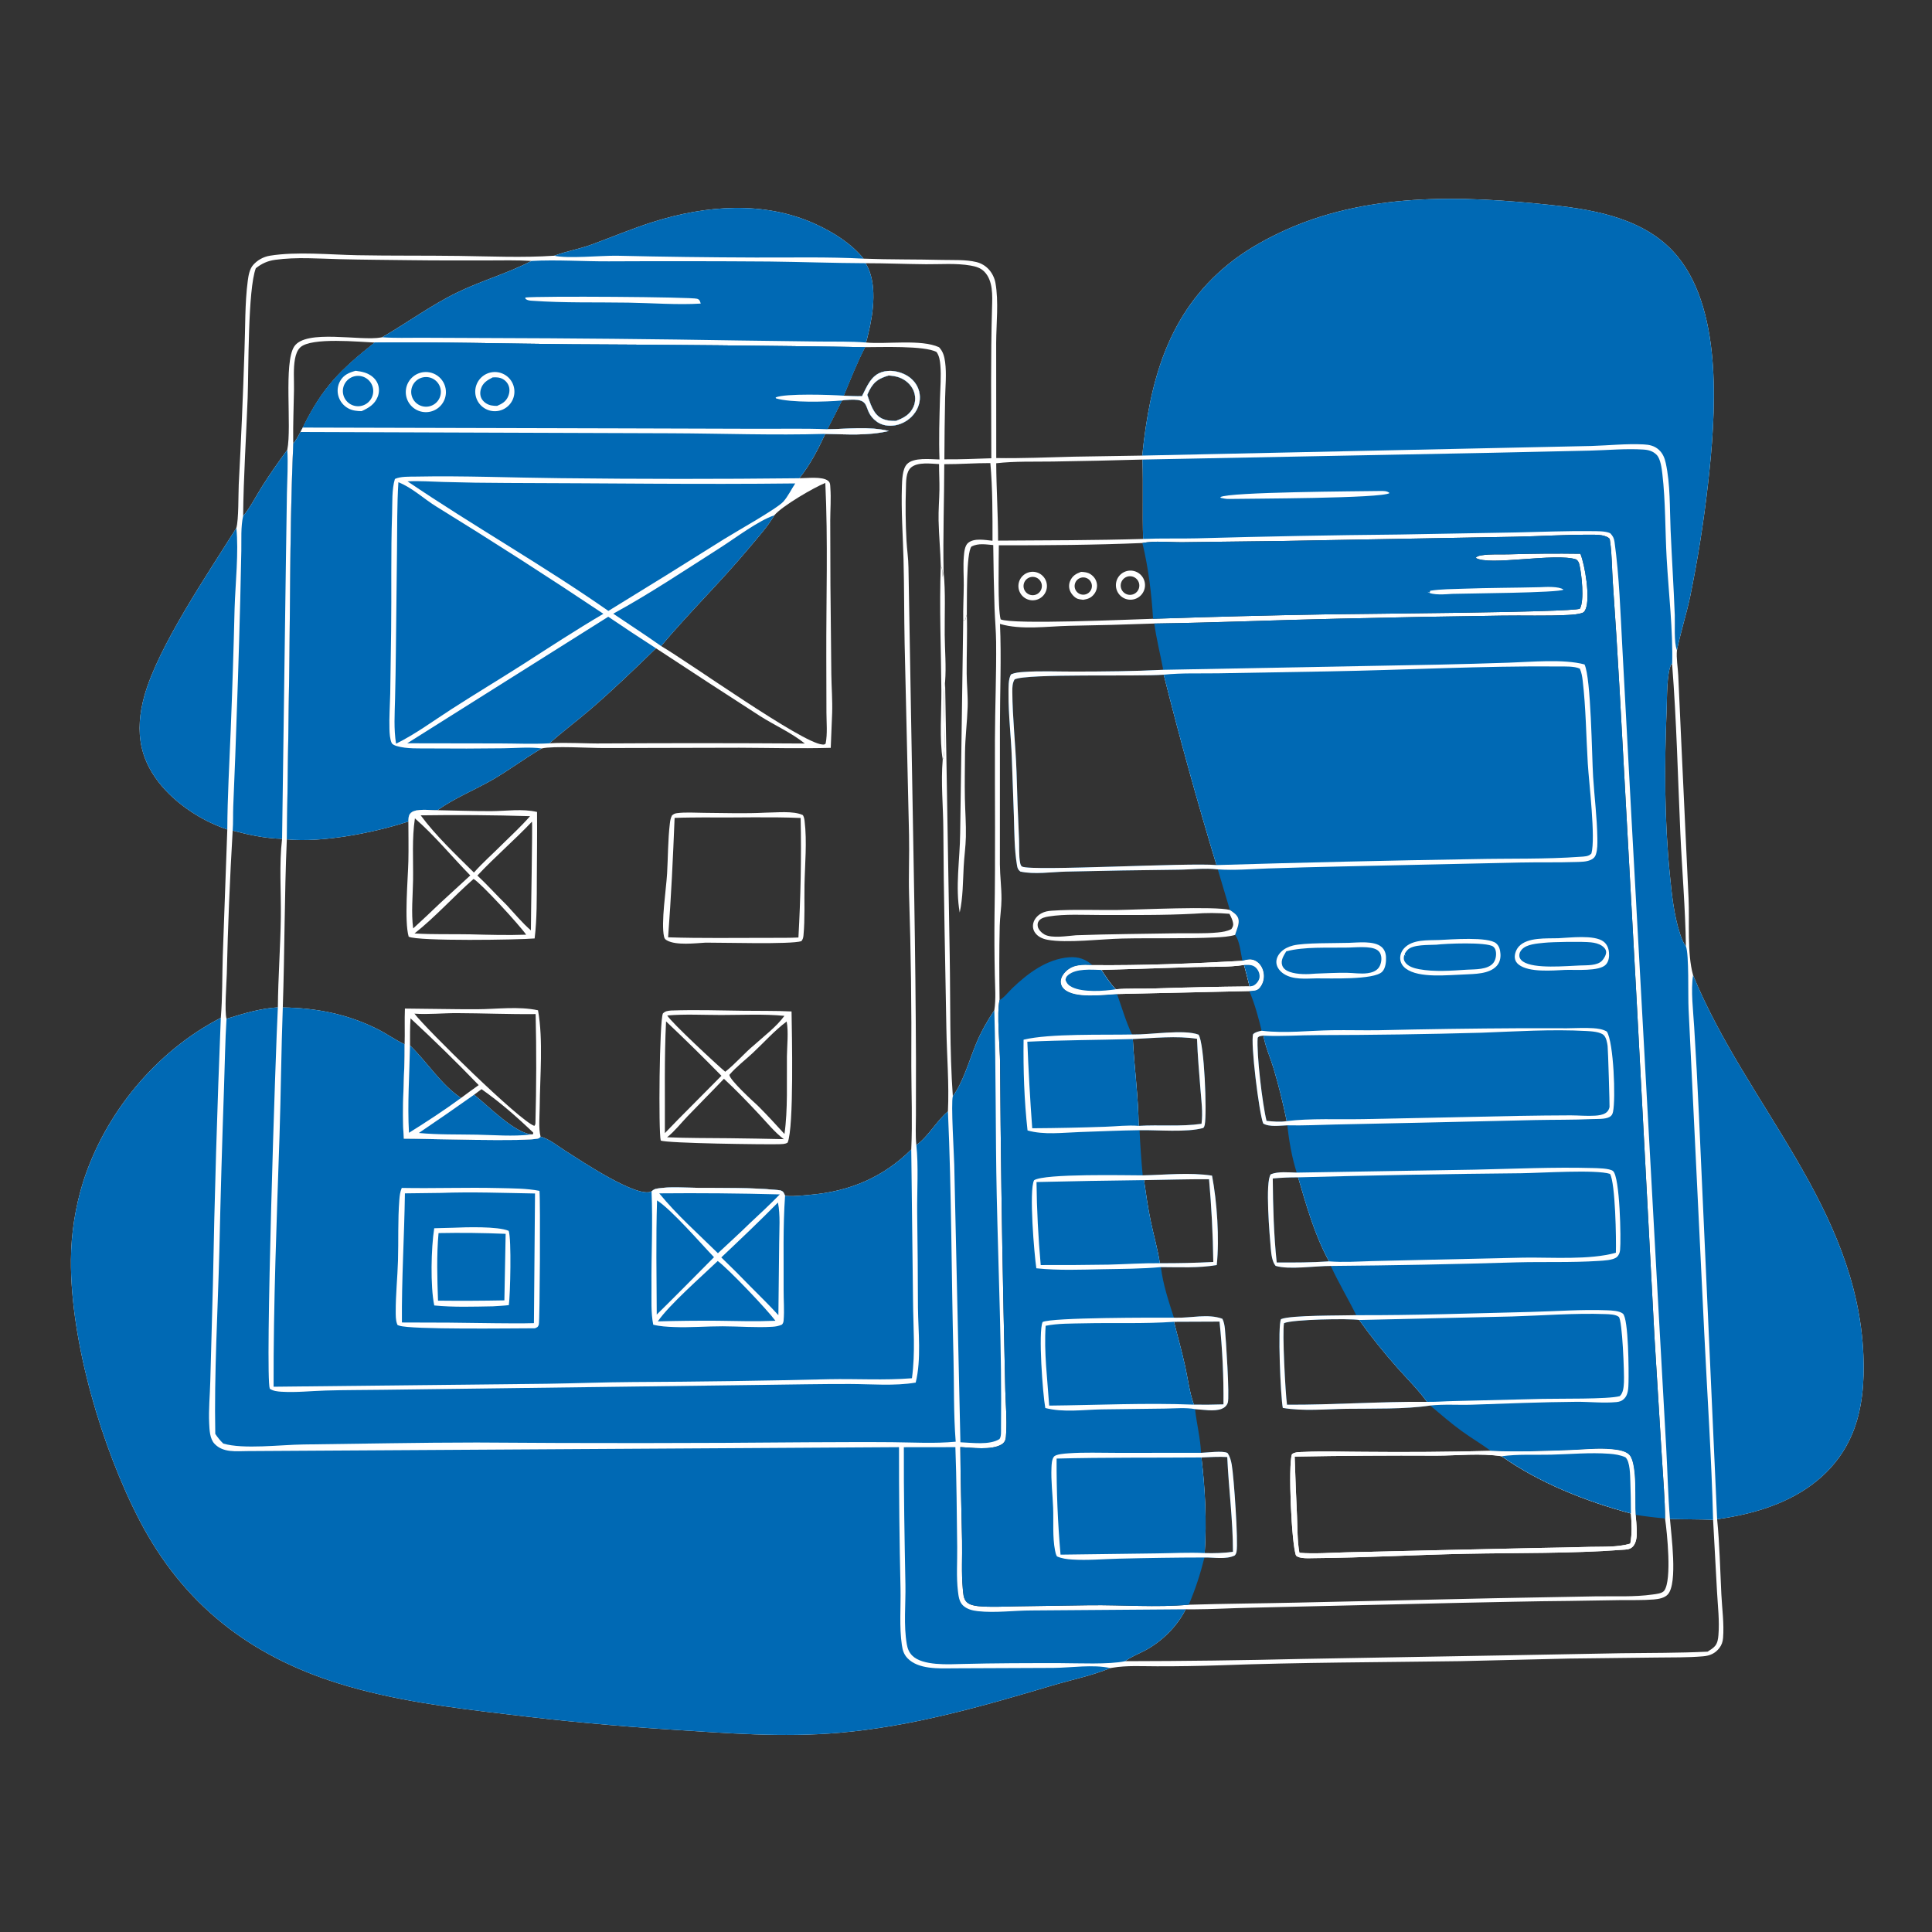 <?xml version="1.0" encoding="utf-8" ?>
<svg xmlns="http://www.w3.org/2000/svg" xmlns:xlink="http://www.w3.org/1999/xlink" width="1024" height="1024">
	<rect width="100%" height="100%" fill="#333333" stroke="none"/>
	<path fill="white" d="M605.407 241.471C609.43 202.155 618.868 166.086 651.179 139.922C659.456 133.22 668.678 127.901 678.271 123.329C723.437 101.798 774.295 103.51 822.881 108.749C846.917 111.341 873.408 116.408 889.424 136.263C913.471 166.073 909.349 220.543 905.272 256.539Q901.87 286.772 895.741 316.573C893.712 325.986 890.748 335.189 888.819 344.62C888.39 348.874 889.314 353.728 889.51 358.045L891.116 393.447L894.978 476.265C895.541 488.529 894.114 505.272 897.374 516.869C925.555 585.635 984.322 639.71 987.645 718.273C988.236 732.249 987.15 747.161 981.653 760.175C974.092 778.077 959.486 790.044 941.725 797.209C931.723 801.244 920.79 803.754 910.121 805.217C911.433 818.469 911.695 831.718 912.352 845.005C912.728 852.594 913.871 860.638 913.261 868.186C913.098 870.194 912.497 871.958 911.247 873.549C909.005 876.402 906.27 877.565 902.725 877.873C894.398 878.597 885.917 878.42 877.558 878.536L831.526 879.074L773.716 880.452C731.326 881.05 688.858 881.075 646.49 882.647Q629.874 883.207 613.248 883.168C605.44 883.185 597.291 882.623 589.572 883.942C589.354 883.979 589.134 884.01 588.916 884.046L588.523 884.114C578.579 888.169 567.835 890.343 557.549 893.403C520.469 904.435 483.589 915.041 444.868 918.405C414.988 921.001 384.853 918.615 355.004 916.67Q312.207 913.951 269.645 908.71C239.469 905.171 208.604 901.355 179.508 892.282C132.209 877.532 97.09 850.197 74.042 805.984C54.114 767.756 37.268 711.14 37.599 667.748Q37.641 662.521 38.065 657.31Q38.49 652.1 39.294 646.935Q40.099 641.769 41.28 636.677Q42.46 631.584 44.01 626.592C55.694 589.944 82.732 557.152 117.036 539.479C117.942 528.601 117.719 517.499 118.079 506.579L120.473 439.658Q115.974 438.121 111.677 436.084Q107.381 434.047 103.342 431.538C90.527 423.556 78.537 411.396 75.11 396.235C73.053 387.134 74.029 377.732 76.521 368.826C83.925 342.358 110.136 304.165 125.264 279.834C126.543 275.475 126.3 262.024 126.539 256.745Q128.441 221.27 129.575 185.763C130.07 173.614 129.736 160.823 131.325 148.812C131.697 146.002 132.26 142.623 134.175 140.431Q134.602 139.949 135.068 139.504Q135.534 139.06 136.036 138.657Q136.539 138.254 137.074 137.895Q137.608 137.536 138.172 137.224Q138.735 136.912 139.323 136.649Q139.911 136.386 140.519 136.174Q141.128 135.962 141.752 135.803Q142.376 135.644 143.011 135.538C157.136 133.224 174.87 134.997 189.333 135.271C207.299 135.612 225.263 135.396 243.228 135.64C260.018 135.869 277.008 136.661 293.768 135.534C300.273 133.113 307.205 131.964 313.752 129.555C324.573 125.573 335.191 121.094 346.196 117.616C374.063 108.81 405.043 106.306 432.26 118.784C441.634 123.081 451.154 129.003 457.728 137.093C471.618 137.63 485.558 137.413 499.459 137.765C505.335 137.914 511.781 137.506 517.502 138.892Q518.476 139.128 519.403 139.509Q520.33 139.891 521.188 140.409Q522.046 140.927 522.815 141.569Q523.584 142.211 524.247 142.963C525.922 144.872 527.148 147.407 527.599 149.909C529.393 159.87 528.025 171.601 527.995 181.748L528.035 242.777C541.683 243.013 555.425 242.38 569.075 242.051L605.407 241.471ZM837.652 293.507C840.109 299.64 842.935 316.875 840.446 322.795C840.114 323.583 839.673 324.469 838.845 324.776C836.542 325.628 833.518 325.807 831.069 325.94C819.491 326.568 807.61 326.094 795.992 326.294Q753.106 326.869 710.228 327.885C677.424 328.592 644.607 330.036 611.803 330.478Q589.318 331.305 566.82 331.688C555.347 331.936 541.126 334.036 530.01 330.675C530.811 348.589 529.979 367.146 529.979 385.151L529.959 458.061C530.004 464.247 530.839 470.431 530.806 476.589C530.781 481.288 529.99 485.963 529.875 490.661C529.557 503.674 529.628 517.011 529.792 530.029C528.198 536.891 529.999 555.174 530.061 563.306Q530.521 629.196 531.901 695.075L532.824 736.913C533.027 744.399 533.746 752.062 533.283 759.533C533.129 762.024 533.246 764.152 530.872 765.574C525.465 768.814 515.083 767.252 509 766.988C509.078 783.566 509.6 800.121 509.917 816.694C510.077 825.063 509.522 833.675 510.303 841.992C510.525 844.359 510.575 847.376 512.35 849.103C513.895 850.605 516.484 851.109 518.536 851.304C525.181 851.938 532.201 851.475 538.883 851.394L577.654 850.812C594.962 850.615 612.827 852.069 630.063 850.55C649.052 849.953 668.115 849.865 687.118 849.426L792.343 847.085L845.792 846.099C855.69 845.943 866.102 846.53 875.909 845.123C877.785 844.854 880.998 844.614 882.121 843.025C886.191 837.266 883.58 812.234 882.518 804.821C882.467 794.452 881.495 783.874 880.891 773.517L876.899 708.553L867.441 529.913L858.391 365.173Q856.824 336.945 854.829 308.745C854.316 301.555 854.411 293.798 853.346 286.725C853.2 285.751 853.283 285.564 852.469 285.004C849.845 283.198 845.255 283.428 842.169 283.416C828.994 283.365 815.793 284.258 802.615 284.489L679.989 286.717L626.992 287.373C620.289 287.455 611.986 286.497 605.486 287.806C580.198 288.872 554.715 289.049 529.403 289.027C529.397 296.814 528.737 322.308 530.361 328.276C536.886 331.154 598.619 328.329 611.142 327.976Q656.804 326.42 702.486 325.633C715.636 325.379 832.995 324.642 837.36 322.621C839.872 318.495 838.264 303.951 837.091 299.178C836.805 298.012 836.411 297.314 835.5 296.542C824.614 292.803 788.862 300.151 782.112 295.645C783.119 294.688 784.017 294.535 785.377 294.315C789.924 293.579 794.825 293.959 799.438 293.82Q818.542 293.229 837.652 293.507ZM662.165 525.276L592.054 526.855C585.038 527.192 569.525 529.417 563.981 524.14C562.849 523.062 562.174 521.563 562.288 519.976C562.428 518.04 563.633 516.189 565.003 514.883C569.019 511.057 573.851 511.39 578.961 511.53C604.737 511.784 632.722 510.721 658.499 509.251C661.052 508.616 663.203 508.009 665.613 509.4C667.65 510.576 668.98 512.614 669.536 514.865C670.18 517.473 669.816 520.22 668.386 522.508C667.619 523.734 666.742 524.645 665.273 524.947C664.283 525.151 663.172 525.198 662.165 525.276ZM866.897 802.884C867.146 805.504 867.43 808.141 867.526 810.771C867.633 813.706 867.538 817.796 865.178 819.954C863.633 821.366 861.844 821.266 859.865 821.417C833.172 823.457 804.14 822.977 777.208 823.524C750.249 824.071 723.231 825.637 696.279 825.847C693.839 825.866 688.723 826.248 686.935 824.502C684.543 818.887 682.684 776.504 684.749 770.799C686.167 769.499 689.149 769.645 691.054 769.556C701.617 769.061 712.387 769.489 722.969 769.502Q756.565 769.837 790.153 768.996C804.013 769.639 818.086 769.111 831.95 768.611C839.233 768.349 847.046 767.445 854.28 768.15C857.148 768.429 861.679 768.971 863.652 771.25C867.855 776.105 866.371 795.961 866.897 802.884ZM152.02 444.867C150.739 474.548 150.896 504.299 149.886 533.98C167.687 534.186 184.357 537.5 200.326 545.57C205.119 547.992 209.617 551.256 214.453 553.497C214.571 570.066 212.78 587.008 214.051 603.514C224.612 603.474 280.193 605.305 285.514 603.339C285.924 603.187 286.189 602.782 286.527 602.504C290.693 603.37 295.716 607.459 299.33 609.753C307.227 614.765 337.868 635.388 345.326 631.461C346.567 630.431 346.936 630.195 348.522 629.936C355.163 628.85 362.948 629.525 369.726 629.57C383.444 629.662 397.819 629.399 411.466 630.686C412.812 630.813 414.225 630.776 415.16 631.881C415.532 632.319 415.877 633.275 416.101 633.765C416.429 633.805 416.756 633.861 417.086 633.887C421.022 634.193 425.623 633.59 429.573 633.25C450.264 631.475 468.084 624.029 482.989 609.255C483.647 594.604 483.052 579.679 483.018 565.003Q483.296 519.502 481.826 474.024C481.531 463.598 482.038 453.139 481.815 442.701L479.471 341C479.17 326.144 479.272 311.257 478.884 296.415C478.552 283.68 477.595 270.718 478.025 257.998C478.142 254.533 478.241 248.69 480.659 246.064C484.149 242.274 493.212 243.44 497.952 243.527C497.562 232.856 497.904 221.974 498.203 211.297C498.365 205.476 498.916 199.373 498.411 193.576C498.197 191.126 497.85 188.61 496.389 186.578C490.072 183.086 466.595 184.037 458.495 184.007Q380.625 182.804 302.747 182.475C268.049 182.167 233.291 181.166 198.594 181.56C190.663 181.243 165.098 178.664 159.197 184.07C157.518 185.607 156.764 188.025 156.356 190.195C155.379 195.4 155.9 201.249 155.819 206.549C155.681 215.618 155.277 224.692 155.404 233.765Q155.411 234.441 155.445 235.117C153.799 272.467 153.827 310.026 153.425 347.413L152.02 444.867ZM502.427 589.049C503.101 574.439 501.843 559.688 501.597 545.072C501.006 509.931 500.159 474.735 499.986 439.594C499.925 427.287 498.604 414.759 499.669 402.483C501.91 399.809 499.305 368.537 500.928 361.274L503.365 506.415C503.793 530.808 503.274 556.865 505.018 581.041C510.684 573.162 513.649 562.083 517.387 553.103C520 546.824 523.246 541.114 527.011 535.461C527.955 529.497 527.36 522.555 527.266 516.5Q526.944 500.805 527.116 485.109C527.639 454.129 527.234 423.174 527.329 392.198C527.382 374.888 528.146 357.548 527.963 340.228C527.901 334.349 527.352 328.464 527.14 322.586Q526.605 305.745 526.437 288.897C522.463 288.566 518.637 287.798 514.945 289.644C511.972 292.71 512.605 320.1 512.442 325.679L511.524 328.789L510.948 328.909L510.532 328.585C510.414 322.491 510.771 316.36 510.816 310.261C510.853 305.205 510.432 299.989 510.847 294.954C511.029 292.759 511.323 289.188 513.158 287.708C516.449 285.051 522.215 286.238 526.055 286.613C526.051 273.102 526.12 258.897 524.905 245.443C516.761 245.42 508.636 246.053 500.484 246.029C500.443 265.042 499.764 283.941 500.118 302.984L499.637 305.869C499.593 304.185 499.683 302.28 499.011 300.717C498.892 300.44 498.757 300.17 498.631 299.897C498.421 291.887 497.654 283.905 497.468 275.906C497.342 270.432 497.841 264.972 497.922 259.501C497.988 254.992 497.708 250.48 497.719 245.967C493.467 245.784 486.45 244.746 482.918 247.751C480.02 250.216 480.274 255.369 480.157 258.845C479.846 268.033 479.967 277.437 480.462 286.618C480.717 291.334 481.466 296.059 481.506 300.779L484.585 476.866Q485.3 519.058 485.487 561.256L485.46 591.095C485.455 596.303 485.144 601.738 485.67 606.911C492.277 602.128 496.163 594.343 502.427 589.049ZM529.007 286.548C554.581 286.398 580.321 286.388 605.875 285.657C605.447 271.64 605.991 257.61 605.53 243.574Q581.773 244.269 558.009 244.62C548.197 244.771 537.751 244.396 528.017 245.539C528.088 259.206 529.013 272.918 529.007 286.548ZM458.965 181.542C469.792 182.564 488.271 179.649 497.728 184.051C499.877 186.343 500.531 188.924 500.938 191.996C501.747 198.091 501.049 204.846 500.935 210.997Q500.6 227.224 500.541 243.455C508.819 243.567 517.149 243.142 525.423 242.891C525.39 216.232 525.024 189.522 525.808 162.876C525.991 156.672 526.397 148.68 521.668 143.937C519.69 141.954 517.222 141.246 514.522 140.767C506.834 139.402 498.599 140.114 490.796 140.049C480.132 139.961 469.491 139.509 458.817 139.505C465.081 149.801 462.998 165.346 460.31 176.418C459.896 178.119 459.556 179.899 458.965 181.542ZM135.585 142.171C131.315 153.535 131.814 196.002 131.261 210.924C130.487 231.786 129.064 252.652 128.866 273.532C132.719 268.918 135.691 262.912 138.933 257.782C143.13 251.142 147.655 244.754 152.27 238.4C154.751 225.999 150.206 192.33 155.962 183.628C162.126 174.31 191.144 180.898 202.04 178.856C202.202 178.826 202.362 178.79 202.523 178.757C215.965 171.024 228.362 161.804 242.359 154.997C255.147 148.778 269.143 144.857 281.672 138.303C273.908 137.806 266.108 138.033 258.331 138.036C244.663 138.04 230.986 138.091 217.319 137.904C205.015 137.735 192.674 137.689 180.376 137.378C169.102 137.094 157.061 136.154 145.871 137.706C141.822 138.268 138.774 139.654 135.585 142.171ZM885.112 805.104C885.724 813.266 889.346 839.014 884.02 845.03C882.273 847.003 879.048 847.546 876.571 847.748C870.63 848.232 864.5 848.024 858.533 848.097L831.641 848.521C812.032 848.656 792.403 849.202 772.795 849.56L663.23 852.114C652.92 852.327 642.591 852.954 632.282 852.985Q630.37 852.988 628.458 852.959C623.946 862.023 615.829 870.015 606.92 874.774C603.568 876.565 599.348 878.157 596.37 880.466Q642.98 880.397 689.577 879.274L795.293 877.417L859.293 876.247C874.538 876.053 889.797 876.152 905.026 875.413C906.366 874.543 907.963 873.665 908.993 872.425C910.345 870.799 910.624 868.73 910.798 866.688C911.447 859.111 910.458 851.147 910.052 843.553L907.976 805.529C900.375 805.229 892.724 805.318 885.112 805.104ZM120.051 539.978C129.123 537.184 137.738 534.502 147.276 533.913C147.407 518.022 148.628 502.114 148.847 486.247C149.036 472.522 147.902 458.191 149.511 444.58C140.535 444.39 131.967 442.521 123.325 440.24Q121.083 478.187 120.208 516.191C120.063 521.155 118.946 535.943 120.051 539.978ZM893.567 501.532C893.275 481.467 891.503 461.309 890.605 441.247C889.278 411.606 888.614 381.949 886.287 352.364L885.905 351.751C883.309 356.887 883.605 370.131 883.352 376.268C882.154 405.294 882.157 434.308 885.023 463.251C886.062 473.746 887.161 484.899 890.459 494.948C891.225 497.282 892.039 499.578 893.567 501.532ZM688.694 823.022C696.955 823.674 705.699 822.934 714.001 822.753L762.167 821.631L815.265 820.451Q828.97 820.241 842.671 819.871C849.66 819.698 857.35 820.17 864.088 818.137C865.109 812.663 864.808 807.701 864.426 802.169C840.755 795.776 816.052 786.075 795.916 771.847C784.844 770.107 772.615 771.501 761.383 771.523Q723.786 771.33 686.194 772.025C686.498 782.51 686.995 792.969 687.437 803.448C687.707 809.842 687.583 816.724 688.694 823.022ZM583.74 514.096C586.109 517.581 588.409 521.331 591.371 524.344C597.748 523.763 604.527 524.138 610.96 523.925Q636.621 523.062 662.295 522.822C661.416 519.012 660.37 515.235 659.373 511.454C650.936 512.771 641.74 512.297 633.183 512.559L583.74 514.096Z"/>
	<path fill="#0069B4" d="M588.523 884.114C578.579 888.169 567.835 890.343 557.549 893.403C520.469 904.435 483.589 915.041 444.868 918.405C414.988 921.001 384.853 918.615 355.004 916.67Q312.207 913.951 269.645 908.71C239.469 905.171 208.604 901.355 179.508 892.282C132.209 877.532 97.09 850.197 74.042 805.984C54.114 767.756 37.268 711.14 37.599 667.748Q37.641 662.521 38.065 657.31Q38.49 652.1 39.294 646.935Q40.099 641.769 41.28 636.677Q42.46 631.584 44.01 626.592C55.694 589.944 82.732 557.152 117.036 539.479Q114.152 610.34 112.837 681.249L111.457 732.099C111.274 739.459 110.515 747.045 110.868 754.38C111.036 757.881 111.186 762.58 113.683 765.223C118.282 770.092 125.125 769.122 131.249 769.106L476.499 767.026Q476.427 804.59 477.296 842.144C477.49 851.87 476.591 862.267 478.001 871.867C478.414 874.677 479.039 876.86 481.06 878.95C486.719 884.801 497.489 884.343 505.052 884.243L558.355 884.023C567.975 883.929 579.16 882.077 588.523 884.114Z"/>
	<path fill="#0069B4" d="M605.407 241.471C609.43 202.155 618.868 166.086 651.179 139.922C659.456 133.22 668.678 127.901 678.271 123.329C723.437 101.798 774.295 103.51 822.881 108.749C846.917 111.341 873.408 116.408 889.424 136.263C913.471 166.073 909.349 220.543 905.272 256.539Q901.87 286.772 895.741 316.573C893.712 325.986 890.748 335.189 888.819 344.62C887.117 340.557 887.842 330.631 887.66 325.973C887.074 310.965 886.109 295.965 885.449 280.959C884.937 269.316 885.375 256.746 882.872 245.384C882.28 242.698 881.32 240.329 879.265 238.431C876.936 236.281 874.212 235.698 871.134 235.545C861.899 235.085 852.625 236.105 843.394 236.383L791.149 237.496L605.407 241.471Z"/>
	<path fill="#0069B4" d="M897.374 516.869C925.555 585.635 984.322 639.71 987.645 718.273C988.236 732.249 987.15 747.161 981.653 760.175C974.092 778.077 959.486 790.044 941.725 797.209C931.723 801.244 920.79 803.754 910.121 805.217L900.428 590.177Q899.402 567.303 897.956 544.452C897.497 536.401 896.045 524.651 897.374 516.869Z"/>
	<path fill="#0069B4" d="M125.264 279.834C126.615 292.204 124.709 309.725 124.338 322.599Q123.562 354.935 122.273 387.255C121.585 404.705 120.554 422.194 120.473 439.658Q115.974 438.121 111.677 436.084Q107.381 434.047 103.342 431.538C90.527 423.556 78.537 411.396 75.11 396.235C73.053 387.134 74.029 377.732 76.521 368.826C83.925 342.358 110.136 304.165 125.264 279.834Z"/>
	<path fill="#0069B4" d="M293.768 135.534C300.273 133.113 307.205 131.964 313.752 129.555C324.573 125.573 335.191 121.094 346.196 117.616C374.063 108.81 405.043 106.306 432.26 118.784C441.634 123.081 451.154 129.003 457.728 137.093C438.741 136.081 419.43 136.579 400.403 136.495Q363.649 136.39 326.905 135.54C318.531 135.43 300.677 137.209 293.768 135.534Z"/>
	<path fill="#0069B4" d="M605.486 287.806C611.986 286.497 620.289 287.455 626.992 287.373L679.989 286.717L802.615 284.489C815.793 284.258 828.994 283.365 842.169 283.416C845.255 283.428 849.845 283.198 852.469 285.004C853.283 285.564 853.2 285.751 853.346 286.725C854.411 293.798 854.316 301.555 854.829 308.745Q856.825 336.945 858.391 365.173L867.441 529.913L876.899 708.553L880.891 773.517C881.495 783.874 882.467 794.452 882.518 804.821C877.259 804.343 872.109 803.734 866.897 802.884C866.371 795.961 867.855 776.105 863.652 771.25C861.679 768.971 857.148 768.429 854.28 768.15C847.046 767.445 839.233 768.349 831.95 768.611C818.086 769.111 804.013 769.639 790.153 768.996C785.174 765.324 779.813 762.172 774.796 758.54C768.987 754.334 763.535 749.579 758.052 744.96C744.653 746.989 727.513 746.507 713.751 746.694C702.757 746.844 690.741 748.061 679.912 746.222C678.768 740.72 677.102 702.245 678.976 699.16C684.294 696.968 711.14 697.342 718.836 697.076C714.516 688.28 709.439 679.929 705.352 670.978C697.423 670.936 683.054 673.103 676.102 670.936C674.23 668.725 673.801 664.654 673.552 661.797C673.007 655.526 670.409 626.173 673.557 622.386C677.593 620.774 682.957 621.43 687.281 621.512C684.723 613.463 683.215 604.84 682.331 596.44C678.544 596.553 672.803 597.472 669.533 595.483C667.342 590.182 662.7 552.491 664.184 548.126C665.502 546.924 667.017 546.703 668.696 546.299C666.917 539.082 665.093 532.14 662.165 525.276C663.172 525.198 664.283 525.151 665.273 524.947C666.742 524.645 667.619 523.734 668.386 522.508C669.816 520.22 670.18 517.473 669.536 514.865C668.98 512.614 667.65 510.576 665.613 509.4C663.203 508.009 661.052 508.616 658.499 509.251C657.677 505.355 657.072 498.566 654.619 495.538C655.326 493.018 657.084 489.674 656.383 487.021C655.8 484.815 653.603 483.513 651.858 482.311L645.441 460.783C638.733 459.967 631.149 460.92 624.354 460.965Q594.611 461.261 564.874 461.969C557.37 462.163 548.04 463.582 540.782 461.935C539.483 460.866 539.277 460.127 539.003 458.479C537.602 450.04 537.652 441.132 537.381 432.593L536.278 401.55C535.883 390.284 534.458 379.021 534.541 367.744C534.561 364.995 534.305 359.628 535.94 357.384C538.041 356.516 540.169 356.318 542.414 356.162C551.361 355.54 560.459 355.966 569.427 355.953C585.095 355.93 600.894 355.794 616.538 355.015C615.004 346.832 612.912 338.732 611.803 330.478C644.607 330.036 677.424 328.592 710.228 327.885Q753.106 326.869 795.992 326.294C807.61 326.094 819.491 326.568 831.069 325.94C833.518 325.807 836.542 325.628 838.845 324.776C839.673 324.469 840.114 323.583 840.446 322.795C842.935 316.875 840.109 299.64 837.652 293.507Q818.541 293.229 799.438 293.82C794.825 293.959 789.924 293.579 785.377 294.315C784.017 294.535 783.119 294.688 782.112 295.645C788.862 300.151 824.614 292.803 835.5 296.542C836.411 297.314 836.805 298.012 837.091 299.178C838.264 303.951 839.872 318.495 837.36 322.621C832.995 324.642 715.636 325.379 702.486 325.633Q656.804 326.42 611.142 327.976C610.395 314.986 608.598 300.474 605.486 287.806ZM681.991 594.21Q679.106 579.92 674.931 565.952C673.246 560.381 670.594 554.643 669.677 548.91C668.35 549.127 667.409 548.93 666.592 550.061C665.928 558.569 669.12 585.496 671.289 594.091C674.779 594.43 678.511 594.816 681.991 594.21ZM676.685 669.155C685.884 669.187 695.252 669.191 704.428 668.554C696.725 654.461 692.526 639.307 688.018 624.014C683.494 623.99 679.088 624.183 674.585 624.614C674.719 639.366 675.111 654.49 676.685 669.155ZM644.775 458.509Q629.574 408.39 616.795 357.599C603.616 358.686 543.771 356.841 537.746 360.115C536.583 362.018 536.537 364.353 536.549 366.534C536.63 380.56 538.272 394.739 538.77 408.795Q539.26 426.786 540.109 444.764C540.28 448.715 539.941 453.507 540.694 457.33C540.832 458.033 541.103 459.002 541.783 459.326C547.084 461.848 630.162 457.124 644.775 458.509ZM756.341 743.007C751.763 736.644 745.809 730.776 740.592 724.897C733.342 716.727 726.744 708.503 720.385 699.616C715.073 698.748 684.973 699.265 680.556 701.301C679.567 705.742 681.267 738.651 682.146 744.531C706.898 744.645 731.616 742.787 756.341 743.007Z"/>
	<path fill="white" d="M616.538 355.015L762.5 352.27Q780.964 351.867 799.422 351.247C811.046 350.886 828.777 349.16 839.827 352.172C843.313 359.333 843.708 400.97 844.382 411.673C845.069 422.561 846.476 433.404 846.639 444.322C846.681 447.128 846.735 450.195 845.848 452.884C845.365 454.347 844.382 455.225 843.012 455.817C840.721 456.806 837.987 456.788 835.53 456.869C825.597 457.195 815.65 456.949 805.714 457.155L710.971 459.243Q691.435 459.661 671.905 460.304C663.177 460.606 654.147 461.393 645.441 460.783C638.733 459.967 631.149 460.92 624.354 460.965Q594.611 461.261 564.874 461.969C557.37 462.163 548.04 463.582 540.782 461.935C539.483 460.866 539.277 460.127 539.003 458.479C537.602 450.04 537.652 441.132 537.381 432.593L536.278 401.55C535.883 390.284 534.458 379.021 534.541 367.744C534.561 364.995 534.305 359.628 535.94 357.384C538.041 356.516 540.169 356.318 542.414 356.162C551.361 355.54 560.459 355.966 569.427 355.953C585.095 355.93 600.894 355.794 616.538 355.015ZM616.795 357.599C603.616 358.686 543.771 356.841 537.746 360.115C536.583 362.018 536.537 364.353 536.549 366.534C536.63 380.56 538.272 394.739 538.77 408.795Q539.26 426.786 540.109 444.764C540.28 448.715 539.941 453.507 540.694 457.33C540.832 458.033 541.103 459.002 541.783 459.326C547.084 461.848 630.162 457.124 644.775 458.509Q629.574 408.39 616.795 357.599Z"/>
	<path fill="#0069B4" d="M616.795 357.599C626.456 356.595 636.41 357.037 646.124 356.862L704.499 355.84C744.975 355.131 785.464 352.892 825.956 353.23C829.176 353.257 834.486 353.02 837.352 354.409C838.245 356.444 838.593 358.495 838.851 360.686C840.563 375.226 840.676 390.071 841.562 404.683C842.187 415.011 845.766 444.043 843.488 452.351C842.041 454.031 839.633 453.959 837.575 454.109C819.018 455.462 800.144 454.939 781.531 455.349Q713.142 456.451 644.775 458.509Q629.574 408.39 616.795 357.599Z"/>
	<path fill="white" d="M668.696 546.299C668.859 546.32 669.021 546.343 669.184 546.363C681.035 547.774 694.09 546.216 706.063 546.041C714.264 545.92 722.469 546.162 730.673 546.045Q768.304 545.172 805.944 544.982L830.596 545.001C835.177 544.975 839.865 544.66 844.434 544.972C846.894 545.14 849.499 545.479 851.651 546.752C855.276 552.357 856.413 582.373 854.933 589.288C854.664 590.547 854.234 591.393 853.049 592.032C850.69 593.305 846.434 593.031 843.758 593.147C833.743 593.582 823.714 593.451 813.694 593.656L753.072 595.045L707.628 596.011C699.234 596.189 690.721 596.653 682.331 596.44C678.544 596.553 672.803 597.472 669.533 595.483C667.342 590.182 662.7 552.491 664.184 548.126C665.502 546.924 667.017 546.703 668.696 546.299ZM681.991 594.21Q679.106 579.92 674.931 565.952C673.246 560.381 670.594 554.643 669.677 548.91C668.35 549.127 667.409 548.93 666.592 550.061C665.928 558.569 669.12 585.496 671.289 594.091C674.779 594.43 678.511 594.816 681.991 594.21Z"/>
	<path fill="#0069B4" d="M669.677 548.91C679.314 549.401 689.054 548.607 698.708 548.63Q741.945 548.563 785.164 547.361C803.542 546.685 822.462 545.433 840.836 546.458C843.379 546.599 848.296 546.856 850.087 548.716C851.377 550.055 851.826 552.618 852.07 554.371C852.309 556.093 853.189 586.244 853.088 586.739C852.803 588.132 852.16 589.209 850.933 589.966C849.313 590.964 847.255 591.208 845.396 591.331C841.16 591.61 836.734 591.168 832.477 591.162C823.335 591.149 814.185 591.327 805.044 591.449L722.603 593.157C710.278 593.393 693.739 592.674 681.991 594.21Q679.106 579.92 674.931 565.952C673.246 560.381 670.594 554.643 669.677 548.91Z"/>
	<path fill="white" d="M687.281 621.512L781.501 619.942C802.279 619.514 823.418 618.505 844.183 619.082C846.485 619.146 853.136 619.198 854.932 620.672C858.603 623.685 859.254 656.955 858.68 662.488C858.527 663.96 858.068 665.308 856.906 666.301C854.937 667.982 849.8 668.144 847.239 668.313C832.922 669.259 818.232 668.697 803.853 669.076Q754.613 670.575 705.352 670.978C697.423 670.936 683.054 673.103 676.102 670.936C674.23 668.725 673.801 664.654 673.552 661.797C673.007 655.526 670.409 626.173 673.557 622.386C677.593 620.774 682.957 621.43 687.281 621.512ZM676.685 669.155C685.884 669.187 695.252 669.191 704.428 668.554C696.725 654.461 692.526 639.307 688.018 624.014C683.494 623.99 679.088 624.183 674.585 624.614C674.719 639.366 675.111 654.49 676.685 669.155Z"/>
	<path fill="#0069B4" d="M688.018 624.014Q747.184 622.379 806.369 621.84C816.715 621.704 845.995 619.775 853.34 622.186C856.195 627.022 856.686 656.995 856.455 663.983C842.562 667.917 822.339 666.349 807.596 666.572L755.27 667.743L727.07 668.405C719.548 668.634 711.938 669.149 704.428 668.554C696.725 654.461 692.526 639.307 688.018 624.014Z"/>
	<path fill="white" d="M718.836 697.076C749.594 697.191 780.535 696.103 811.293 695.35C824.697 695.022 838.415 693.938 851.796 694.481C854.193 694.578 858.249 694.71 860.135 696.234C863.233 698.738 863.289 727.494 863.153 732.547C863.072 735.545 863.085 739.236 860.739 741.469C859.615 742.539 858.298 742.989 856.77 743.132C849.742 743.791 842.474 742.932 835.413 742.986C817.035 743.127 798.489 743.912 780.116 744.517C772.776 744.759 765.356 744.155 758.052 744.96C744.653 746.989 727.513 746.507 713.751 746.694C702.757 746.844 690.741 748.061 679.912 746.222C678.768 740.72 677.102 702.245 678.976 699.16C684.294 696.968 711.14 697.342 718.836 697.076ZM756.341 743.007C751.763 736.644 745.809 730.776 740.592 724.897C733.342 716.727 726.744 708.503 720.385 699.616C715.073 698.748 684.973 699.265 680.556 701.301C679.567 705.742 681.267 738.651 682.146 744.531C706.898 744.645 731.616 742.787 756.341 743.007Z"/>
	<path fill="#0069B4" d="M720.385 699.616L801.32 697.757C817.76 697.277 834.442 695.903 850.867 696.494C852.917 696.568 856.383 696.639 857.975 697.963C859.903 699.566 860.957 728.2 860.726 732.574C860.596 735.013 860.423 738.217 858.537 739.971C852.604 741.69 825.731 741.23 817.487 741.435L770.535 742.59C765.812 742.673 761.061 743.091 756.341 743.007C751.763 736.644 745.809 730.776 740.592 724.897C733.342 716.727 726.744 708.503 720.385 699.616Z"/>
	<path fill="white" d="M714.801 499.729C719.724 499.613 728.292 498.471 732.261 501.915C733.795 503.247 734.504 505.175 734.607 507.168C734.736 509.65 734.409 513.231 732.555 515.075C728.119 519.485 704.892 518.479 697.75 518.556C692.07 518.654 685.334 519.407 680.375 516.128C678.439 514.848 676.736 512.795 676.516 510.409C676.311 508.177 677.421 506.087 678.952 504.539C680.682 502.79 682.988 501.74 685.346 501.141C691.338 499.618 707.685 499.97 714.801 499.729Z"/>
	<path fill="#0069B4" d="M713.619 502.242C717.885 502.276 726.581 501.104 730.096 503.616C731.26 504.448 731.8 505.52 732.05 506.898C732.42 508.934 731.856 511.645 730.487 513.226C729.055 514.879 726.918 515.529 724.819 515.816C721.256 516.302 717.43 515.648 713.825 515.602C708.36 515.534 702.836 515.842 697.375 516.04C693.045 516.439 687.759 516.581 683.615 515.14C681.935 514.555 680.259 513.546 679.628 511.779C678.635 508.995 680.379 506.504 681.746 504.214C691.461 501.676 703.528 502.451 713.619 502.242Z"/>
	<path fill="white" d="M762.848 498.217C768.941 497.955 788.809 496.33 793.018 500.021C794.648 501.45 795.115 503.426 795.27 505.512C795.445 507.867 794.889 510.185 793.273 511.967C789.311 516.336 781.55 516.191 776.125 516.485C767.623 516.733 752.158 518.627 745.132 513.381C743.526 512.182 742.411 510.56 742.171 508.542C741.917 506.41 742.74 504.235 744.162 502.657C748.584 497.745 756.821 498.455 762.848 498.217Z"/>
	<path fill="#0069B4" d="M761.284 500.71C766.106 500.105 787.904 499.185 791.378 501.684C792.215 502.286 792.646 503.261 792.824 504.244C793.185 506.244 792.754 508.851 791.43 510.458C788.499 514.018 781.786 513.721 777.624 513.949C769.314 514.49 760.341 515.204 752.122 513.694C749.459 513.205 745.945 512.185 744.518 509.633C743.778 508.31 744.017 507.311 744.339 505.947L744.882 506.729L744.547 505.473C744.952 504.743 745.414 504.153 745.977 503.537C748.778 500.472 757.291 500.954 761.284 500.71Z"/>
	<path fill="white" d="M825.9 497.279C832.045 497.015 844.902 495.344 849.821 498.994C851.726 500.408 852.575 502.511 852.79 504.821C852.995 507.036 852.716 509.473 851.184 511.201C847.815 515 834.867 513.877 829.625 514.072C822.866 514.381 810.466 515.527 804.972 511.283C803.84 510.408 803.054 509.231 802.894 507.778C802.658 505.625 803.649 503.126 805.111 501.564C809.672 496.692 819.717 497.476 825.9 497.279Z"/>
	<path fill="#0069B4" d="M818.363 499.706C823.151 499.208 838.642 498.965 843.294 499.469C845.245 499.681 847.327 500.15 848.986 501.246C850.121 501.997 851.27 503.178 851.288 504.633C851.306 506.168 850.146 508.083 849.136 509.166C846.554 511.938 840.962 511.562 837.487 511.72C830.127 511.964 813.223 513.691 807.236 509.656C806.183 508.947 805.362 507.949 805.273 506.631C805.184 505.326 805.74 504.234 806.577 503.282C809.112 500.402 814.792 500.099 818.363 499.706Z"/>
	<path fill="white" d="M816.276 311.226C819.229 311.066 826.3 310.696 828.669 312.497C826.782 314.249 776.719 314.515 769.75 314.759C766.559 314.939 759.122 315.695 756.558 313.64L757.745 314.092L758.067 313.098C763.802 312.204 769.879 312.24 775.679 312.028C789.212 311.533 802.741 311.561 816.276 311.226Z"/>
	<path fill="white" d="M198.594 181.56C233.291 181.166 268.049 182.167 302.747 182.475Q380.625 182.804 458.495 184.007C454.212 192.32 450.774 201.086 447.188 209.716C450.413 209.869 453.646 210.093 456.875 209.987C459.451 204.976 461.597 199.034 467.474 197.19C471.638 195.883 476.466 196.747 480.243 198.801C483.623 200.637 486.21 203.694 487.162 207.451C488.131 211.271 487.311 215.195 485.134 218.449Q484.68 219.122 484.162 219.747Q483.643 220.372 483.066 220.942Q482.489 221.513 481.858 222.024Q481.227 222.535 480.549 222.981Q479.871 223.427 479.152 223.804Q478.433 224.181 477.68 224.485Q476.928 224.789 476.149 225.018Q475.37 225.246 474.572 225.397C471.247 226.021 467.476 225.524 464.7 223.478C455.934 217.018 463.797 210.424 447.674 212.053C447.202 212.101 446.734 212.184 446.265 212.258Q442.499 219.935 438.508 227.498C449.263 227.4 460.573 225.853 471.116 228.432C459.972 231.032 448.763 230.212 437.42 229.96C433.61 238.144 429.361 246.434 423.659 253.483C427.556 253.481 435.786 252.382 438.89 254.828C440.152 255.822 439.995 257.118 440.104 258.561C440.53 264.24 440.071 270.054 440.046 275.756L440.148 309.997L440.62 357.417C440.706 364.224 441.286 371.191 441.052 377.977L440.315 396.372C424.042 396.825 407.995 396.382 391.742 396.314L320.388 396.476C312.547 396.51 293.235 395.268 287.115 396.693C278.253 401.81 270.112 408.037 261.284 413.139C251.583 418.745 241.023 422.9 231.868 429.424C228.195 429.548 220.551 428.305 217.778 430.833C216.43 432.062 216.548 433.743 216.446 435.426C198.214 441.364 171.036 446.743 152.02 444.867L153.425 347.413C153.827 310.026 153.799 272.467 155.445 235.117C156.976 233.207 158.088 231.096 159.272 228.963L160.479 226.617C170.977 205.186 180.35 196.111 198.594 181.56ZM459.665 209.283C461.28 213.712 462.723 219.468 467.318 221.763C469.687 222.946 472.2 223.131 474.803 223.096C478.866 221.611 482.364 219.749 484.178 215.59Q484.398 215.075 484.565 214.539Q484.731 214.004 484.842 213.455Q484.953 212.905 485.007 212.347Q485.061 211.789 485.057 211.229Q485.054 210.668 484.993 210.111Q484.932 209.554 484.815 209.006Q484.697 208.458 484.524 207.925Q484.351 207.392 484.124 206.879C482.72 203.658 479.795 201.17 476.502 200.017C474.79 199.418 472.785 199.121 470.974 199.023C465.815 200.597 463.236 202.133 460.663 207.101C460.293 207.815 459.981 208.544 459.665 209.283ZM410.407 273.125C406.815 279.248 401.576 284.973 397.027 290.427C382.099 308.326 365.358 324.594 350.386 342.411C365.114 350.992 424.91 393.766 435.773 394.593C436.69 394.663 436.89 394.725 437.606 394.116C438.645 388.932 438.039 382.907 438.029 377.597L437.957 348.258C437.857 317.542 438.904 286.637 437.433 255.965C431.282 258.442 414.491 268.204 410.407 273.125ZM291.229 393.971C300.631 393.374 310.396 394.183 319.852 394.041Q373.212 393.725 426.572 394.085C419.429 388.321 410.626 384.473 402.88 379.549Q375.194 361.72 347.692 343.609C336.433 354.575 325.166 365.402 313.273 375.69C306.056 381.932 298.329 387.63 291.229 393.971Z"/>
	<path fill="#0069B4" d="M198.594 181.56C233.291 181.166 268.049 182.167 302.747 182.475Q380.625 182.804 458.495 184.007C454.212 192.32 450.774 201.086 447.188 209.716C450.413 209.869 453.646 210.093 456.875 209.987C459.451 204.976 461.597 199.034 467.474 197.19C471.638 195.883 476.466 196.747 480.243 198.801C483.623 200.637 486.21 203.694 487.162 207.451C488.131 211.271 487.311 215.195 485.134 218.449Q484.68 219.122 484.162 219.747Q483.643 220.372 483.066 220.942Q482.489 221.513 481.858 222.024Q481.227 222.535 480.549 222.981Q479.871 223.427 479.152 223.804Q478.433 224.181 477.68 224.485Q476.928 224.789 476.149 225.018Q475.37 225.246 474.572 225.397C471.247 226.021 467.476 225.524 464.7 223.478C455.934 217.018 463.797 210.424 447.674 212.053C447.202 212.101 446.734 212.184 446.265 212.258Q442.499 219.935 438.508 227.498C449.263 227.4 460.573 225.853 471.116 228.432C459.972 231.032 448.763 230.212 437.42 229.96C433.61 238.144 429.361 246.434 423.659 253.483Q360.281 254.176 296.904 253.445C271.398 253.198 245.891 252.094 220.377 252.603C217.077 252.669 212.325 252.428 209.305 253.859C207.619 259.368 208.005 266.655 207.811 272.397C207.111 293.108 207.578 313.868 207.31 334.59L206.833 367.553C206.691 373.823 206.225 380.208 206.42 386.469C206.492 388.741 206.64 391.63 207.567 393.725C207.96 394.614 209.349 395.145 210.24 395.411C215.629 397.017 222.3 396.618 227.885 396.689Q247.3 396.861 266.715 396.61C273.25 396.542 280.661 395.827 287.115 396.693C278.253 401.81 270.112 408.037 261.284 413.139C251.583 418.745 241.023 422.9 231.868 429.424C228.195 429.548 220.551 428.305 217.778 430.833C216.43 432.062 216.548 433.743 216.446 435.426C198.214 441.364 171.036 446.743 152.02 444.867L153.425 347.413C153.827 310.026 153.799 272.467 155.445 235.117C156.976 233.207 158.088 231.096 159.272 228.963L160.479 226.617C170.977 205.186 180.35 196.111 198.594 181.56ZM459.665 209.283C461.28 213.712 462.723 219.468 467.318 221.763C469.687 222.946 472.2 223.131 474.803 223.096C478.866 221.611 482.364 219.749 484.178 215.59Q484.398 215.075 484.565 214.539Q484.731 214.004 484.842 213.455Q484.953 212.905 485.007 212.347Q485.061 211.789 485.057 211.229Q485.054 210.668 484.993 210.111Q484.932 209.554 484.815 209.006Q484.697 208.458 484.524 207.925Q484.351 207.392 484.124 206.879C482.72 203.658 479.795 201.17 476.502 200.017C474.79 199.418 472.785 199.121 470.974 199.023C465.815 200.597 463.236 202.133 460.663 207.101C460.293 207.815 459.981 208.544 459.665 209.283Z"/>
	<path fill="#0069B4" d="M198.594 181.56C233.291 181.166 268.049 182.167 302.747 182.475Q380.625 182.804 458.495 184.007C454.212 192.32 450.774 201.086 447.188 209.716C450.413 209.869 453.646 210.093 456.875 209.987C459.451 204.976 461.597 199.034 467.474 197.19C471.638 195.883 476.466 196.747 480.243 198.801C483.623 200.637 486.21 203.694 487.162 207.451C488.131 211.271 487.311 215.195 485.134 218.449Q484.68 219.122 484.162 219.747Q483.643 220.372 483.066 220.942Q482.489 221.513 481.858 222.024Q481.227 222.535 480.549 222.981Q479.871 223.427 479.152 223.804Q478.433 224.181 477.68 224.485Q476.928 224.789 476.149 225.018Q475.37 225.246 474.572 225.397C471.247 226.021 467.476 225.524 464.7 223.478C455.934 217.018 463.797 210.424 447.674 212.053C447.202 212.101 446.734 212.184 446.265 212.258Q442.499 219.935 438.508 227.498C426.19 226.994 413.714 227.312 401.376 227.259L330.283 227.048L160.479 226.617C170.977 205.186 180.35 196.111 198.594 181.56ZM459.665 209.283C461.28 213.712 462.723 219.468 467.318 221.763C469.687 222.946 472.2 223.131 474.803 223.096C478.866 221.611 482.364 219.749 484.178 215.59Q484.398 215.075 484.565 214.539Q484.731 214.004 484.842 213.455Q484.953 212.905 485.007 212.347Q485.061 211.789 485.057 211.229Q485.054 210.668 484.993 210.111Q484.932 209.554 484.815 209.006Q484.697 208.458 484.524 207.925Q484.351 207.392 484.124 206.879C482.72 203.658 479.795 201.17 476.502 200.017C474.79 199.418 472.785 199.121 470.974 199.023C465.815 200.597 463.236 202.133 460.663 207.101C460.293 207.815 459.981 208.544 459.665 209.283Z"/>
	<path fill="white" d="M456.875 209.987C459.451 204.976 461.597 199.034 467.474 197.19C471.638 195.883 476.466 196.747 480.243 198.801C483.623 200.637 486.21 203.694 487.162 207.451C488.131 211.271 487.311 215.195 485.134 218.449Q484.68 219.122 484.162 219.747Q483.643 220.372 483.066 220.942Q482.489 221.513 481.858 222.024Q481.227 222.535 480.549 222.981Q479.871 223.427 479.152 223.804Q478.433 224.181 477.68 224.485Q476.928 224.789 476.149 225.018Q475.37 225.246 474.572 225.397C471.247 226.021 467.476 225.524 464.7 223.478C455.934 217.018 463.797 210.424 447.674 212.053C447.202 212.101 446.734 212.184 446.265 212.258C437.742 213.045 419.247 213.52 411.279 211.137L411.108 210.664C416.116 208.386 440.754 209.263 447.188 209.716C450.413 209.869 453.646 210.093 456.875 209.987ZM459.665 209.283C461.28 213.712 462.723 219.468 467.318 221.763C469.687 222.946 472.2 223.131 474.803 223.096C478.866 221.611 482.364 219.749 484.178 215.59Q484.398 215.075 484.565 214.539Q484.731 214.004 484.842 213.455Q484.953 212.905 485.007 212.347Q485.061 211.789 485.057 211.229Q485.054 210.668 484.993 210.111Q484.932 209.554 484.815 209.006Q484.697 208.458 484.524 207.925Q484.351 207.392 484.124 206.879C482.72 203.658 479.795 201.17 476.502 200.017C474.79 199.418 472.785 199.121 470.974 199.023C465.815 200.597 463.236 202.133 460.663 207.101C460.293 207.815 459.981 208.544 459.665 209.283Z"/>
	<path fill="white" d="M188.482 196.529C190.055 196.706 191.744 196.994 193.263 197.467C196.095 198.348 198.745 200.232 200.025 202.972C201.106 205.289 201.121 207.934 200.183 210.3C198.562 214.387 195.438 216.178 191.665 217.922C189.268 217.898 186.828 217.642 184.686 216.496Q184.202 216.24 183.746 215.937Q183.29 215.634 182.867 215.285Q182.444 214.937 182.059 214.548Q181.673 214.159 181.33 213.732Q180.986 213.306 180.687 212.847Q180.389 212.388 180.138 211.901Q179.888 211.414 179.688 210.904Q179.488 210.394 179.341 209.866Q179.201 209.373 179.11 208.868Q179.019 208.363 178.979 207.851Q178.938 207.34 178.949 206.827Q178.959 206.314 179.021 205.805Q179.082 205.295 179.193 204.794Q179.305 204.294 179.465 203.806Q179.626 203.319 179.834 202.85Q180.042 202.381 180.295 201.935C182.184 198.641 184.976 197.491 188.482 196.529Z"/>
	<path fill="#0069B4" d="M187.083 199.675Q187.334 199.586 187.589 199.514Q187.845 199.442 188.105 199.387Q188.365 199.332 188.628 199.294Q188.891 199.257 189.156 199.236Q189.421 199.216 189.687 199.213Q189.953 199.21 190.218 199.225Q190.484 199.24 190.748 199.272Q191.011 199.304 191.273 199.354Q191.534 199.404 191.791 199.47Q192.048 199.537 192.301 199.62Q192.553 199.704 192.799 199.804Q193.045 199.904 193.285 200.02Q193.524 200.136 193.755 200.268Q193.986 200.399 194.207 200.546Q194.429 200.692 194.641 200.853Q194.852 201.014 195.053 201.188Q195.254 201.362 195.442 201.55Q195.631 201.737 195.807 201.936Q195.983 202.135 196.145 202.346Q196.307 202.556 196.456 202.777Q196.604 202.998 196.737 203.228Q196.87 203.458 196.988 203.696Q197.106 203.934 197.208 204.18Q197.309 204.425 197.395 204.677Q197.48 204.929 197.549 205.186Q197.617 205.442 197.669 205.703Q197.72 205.964 197.754 206.228Q197.789 206.491 197.805 206.757Q197.822 207.022 197.821 207.288Q197.82 207.553 197.802 207.819Q197.784 208.084 197.748 208.347Q197.712 208.611 197.659 208.871Q197.606 209.131 197.536 209.388Q197.465 209.644 197.378 209.895Q197.291 210.146 197.188 210.391Q197.085 210.636 196.965 210.874Q196.846 211.111 196.711 211.34Q196.577 211.57 196.427 211.789Q196.278 212.009 196.114 212.218Q195.95 212.428 195.773 212.626Q195.596 212.824 195.406 213.01Q195.216 213.196 195.015 213.369Q194.813 213.542 194.6 213.702Q194.388 213.861 194.165 214.006Q193.942 214.151 193.71 214.281Q193.478 214.411 193.239 214.526Q192.999 214.64 192.752 214.739Q192.505 214.837 192.252 214.919Q192.066 214.979 191.877 215.031Q191.688 215.082 191.496 215.124Q191.305 215.166 191.112 215.198Q190.919 215.231 190.724 215.254Q190.53 215.277 190.334 215.291Q190.139 215.305 189.943 215.309Q189.747 215.313 189.551 215.308Q189.356 215.302 189.16 215.287Q188.965 215.273 188.771 215.248Q188.576 215.224 188.383 215.19Q188.191 215.156 187.999 215.113Q187.808 215.07 187.62 215.018Q187.431 214.965 187.245 214.904Q187.059 214.842 186.876 214.772Q186.693 214.702 186.514 214.622Q186.335 214.543 186.16 214.455Q185.985 214.367 185.815 214.271Q185.644 214.175 185.478 214.07Q185.313 213.966 185.152 213.853Q184.992 213.741 184.837 213.621Q184.682 213.501 184.534 213.373Q184.385 213.246 184.243 213.111Q184.1 212.977 183.965 212.835Q183.829 212.694 183.7 212.546Q183.572 212.399 183.451 212.245Q183.329 212.091 183.216 211.932Q183.102 211.772 182.996 211.607Q182.891 211.442 182.793 211.272Q182.695 211.103 182.606 210.928Q182.517 210.754 182.436 210.575Q182.356 210.397 182.284 210.215Q182.212 210.032 182.149 209.847Q182.086 209.661 182.032 209.473Q181.978 209.285 181.934 209.094Q181.889 208.903 181.854 208.711Q181.819 208.518 181.793 208.324Q181.767 208.13 181.751 207.934Q181.734 207.739 181.727 207.543Q181.721 207.348 181.723 207.152Q181.726 206.956 181.738 206.76Q181.75 206.565 181.772 206.37Q181.794 206.176 181.825 205.982Q181.856 205.789 181.897 205.597Q181.937 205.406 181.987 205.216Q182.037 205.027 182.096 204.84Q182.154 204.653 182.222 204.469Q182.29 204.286 182.367 204.105Q182.444 203.925 182.53 203.749Q182.615 203.573 182.709 203.401Q182.803 203.229 182.905 203.062Q183.007 202.895 183.118 202.733Q183.228 202.571 183.346 202.415Q183.464 202.258 183.589 202.108Q183.715 201.957 183.847 201.813Q183.98 201.669 184.119 201.531Q184.259 201.394 184.405 201.263Q184.551 201.133 184.703 201.009Q184.855 200.886 185.013 200.77Q185.171 200.654 185.334 200.546Q185.498 200.438 185.666 200.338Q185.835 200.238 186.008 200.147Q186.181 200.055 186.359 199.972Q186.536 199.889 186.717 199.815Q186.898 199.74 187.083 199.675Z"/>
	<path fill="white" d="M224.432 197.254Q224.996 197.186 225.565 197.178Q226.133 197.17 226.699 197.223Q227.266 197.275 227.823 197.388Q228.38 197.501 228.922 197.673Q229.464 197.844 229.985 198.073Q230.505 198.301 230.999 198.584Q231.492 198.866 231.952 199.2Q232.413 199.533 232.835 199.914Q233.257 200.295 233.637 200.718Q234.016 201.142 234.348 201.604Q234.68 202.065 234.961 202.56Q235.241 203.054 235.468 203.576Q235.694 204.097 235.864 204.64Q236.034 205.182 236.145 205.74Q236.255 206.298 236.306 206.864Q236.357 207.43 236.347 207.999Q236.343 208.233 236.329 208.467Q236.314 208.701 236.29 208.934Q236.265 209.167 236.23 209.398Q236.195 209.63 236.15 209.86Q236.105 210.09 236.05 210.318Q235.995 210.545 235.93 210.77Q235.865 210.995 235.79 211.217Q235.715 211.439 235.63 211.658Q235.545 211.876 235.451 212.091Q235.357 212.305 235.254 212.515Q235.15 212.725 235.037 212.931Q234.925 213.136 234.803 213.336Q234.681 213.537 234.551 213.731Q234.421 213.926 234.282 214.115Q234.143 214.303 233.996 214.486Q233.85 214.668 233.695 214.844Q233.54 215.02 233.377 215.189Q233.215 215.358 233.045 215.519Q232.876 215.681 232.699 215.835Q232.522 215.988 232.339 216.134Q232.156 216.28 231.966 216.418Q231.777 216.556 231.582 216.685Q231.386 216.814 231.185 216.935Q230.985 217.055 230.779 217.167Q230.573 217.279 230.362 217.381Q230.151 217.483 229.936 217.577Q229.721 217.67 229.502 217.753Q229.283 217.837 229.061 217.91Q228.839 217.984 228.613 218.048Q228.388 218.112 228.16 218.166Q227.932 218.22 227.702 218.264Q227.472 218.307 227.24 218.341Q226.893 218.391 226.543 218.419Q226.193 218.446 225.842 218.451Q225.492 218.455 225.141 218.436Q224.791 218.417 224.443 218.375Q224.094 218.333 223.75 218.269Q223.405 218.204 223.065 218.117Q222.725 218.029 222.392 217.92Q222.058 217.81 221.733 217.679Q221.408 217.548 221.092 217.396Q220.776 217.243 220.47 217.07Q220.165 216.897 219.872 216.705Q219.579 216.512 219.299 216.301Q219.019 216.089 218.753 215.86Q218.488 215.63 218.238 215.384Q217.989 215.137 217.756 214.875Q217.523 214.612 217.308 214.335Q217.093 214.058 216.897 213.767Q216.7 213.476 216.524 213.173Q216.347 212.87 216.19 212.556Q216.034 212.242 215.899 211.919Q215.763 211.595 215.65 211.263Q215.536 210.931 215.444 210.593Q215.353 210.254 215.284 209.91Q215.215 209.566 215.168 209.218Q215.122 208.871 215.099 208.521Q215.075 208.17 215.075 207.82Q215.075 207.469 215.098 207.119Q215.121 206.769 215.167 206.421Q215.213 206.073 215.282 205.729Q215.35 205.385 215.442 205.046Q215.533 204.708 215.647 204.376Q215.76 204.044 215.895 203.72Q216.03 203.396 216.186 203.082Q216.342 202.768 216.519 202.464Q216.695 202.161 216.891 201.87Q217.087 201.579 217.302 201.302Q217.517 201.025 217.749 200.762Q217.982 200.499 218.231 200.252Q218.481 200.006 218.746 199.776Q219.011 199.546 219.29 199.334Q219.57 199.122 219.863 198.929Q220.156 198.737 220.461 198.563Q220.766 198.39 221.082 198.237Q221.398 198.085 221.723 197.953Q222.048 197.822 222.382 197.712Q222.715 197.602 223.055 197.514Q223.394 197.426 223.739 197.361Q224.084 197.296 224.432 197.254Z"/>
	<path fill="#0069B4" d="M223.298 200.251Q223.545 200.168 223.797 200.101Q224.05 200.035 224.306 199.985Q224.562 199.936 224.82 199.903Q225.079 199.87 225.339 199.855Q225.6 199.84 225.861 199.842Q226.121 199.844 226.381 199.863Q226.641 199.882 226.9 199.918Q227.158 199.955 227.413 200.008Q227.668 200.062 227.92 200.132Q228.171 200.202 228.417 200.289Q228.663 200.376 228.902 200.479Q229.142 200.582 229.374 200.7Q229.606 200.819 229.83 200.952Q230.054 201.086 230.269 201.234Q230.483 201.382 230.688 201.545Q230.892 201.707 231.085 201.882Q231.278 202.057 231.459 202.245Q231.64 202.433 231.808 202.632Q231.976 202.831 232.131 203.041Q232.286 203.251 232.426 203.471Q232.566 203.691 232.692 203.92Q232.817 204.148 232.927 204.385Q233.037 204.621 233.131 204.865Q233.225 205.108 233.303 205.357Q233.381 205.606 233.442 205.859Q233.503 206.113 233.547 206.37Q233.591 206.627 233.618 206.886Q233.645 207.145 233.655 207.406Q233.665 207.667 233.657 207.927Q233.65 208.188 233.625 208.448Q233.6 208.707 233.558 208.965Q233.516 209.222 233.457 209.476Q233.398 209.73 233.322 209.98Q233.247 210.229 233.155 210.473Q233.063 210.717 232.955 210.955Q232.847 211.192 232.723 211.422Q232.6 211.651 232.461 211.872Q232.323 212.094 232.17 212.305Q232.017 212.516 231.851 212.717Q231.684 212.918 231.505 213.107Q231.325 213.296 231.134 213.473Q230.942 213.65 230.739 213.814Q230.536 213.978 230.323 214.128Q230.11 214.278 229.887 214.414Q229.664 214.549 229.433 214.67Q229.202 214.79 228.963 214.895Q228.724 215 228.479 215.089Q228.234 215.178 227.983 215.25Q227.8 215.303 227.615 215.347Q227.43 215.391 227.243 215.426Q227.056 215.46 226.867 215.486Q226.679 215.512 226.489 215.529Q226.3 215.545 226.11 215.553Q225.92 215.56 225.729 215.558Q225.539 215.557 225.349 215.546Q225.159 215.535 224.97 215.515Q224.781 215.494 224.593 215.465Q224.405 215.436 224.219 215.398Q224.032 215.359 223.848 215.312Q223.664 215.265 223.482 215.208Q223.3 215.152 223.121 215.087Q222.942 215.022 222.767 214.949Q222.591 214.876 222.42 214.794Q222.248 214.712 222.08 214.622Q221.913 214.532 221.75 214.433Q221.587 214.335 221.429 214.229Q221.271 214.124 221.118 214.01Q220.965 213.897 220.818 213.776Q220.671 213.655 220.53 213.528Q220.389 213.4 220.254 213.266Q220.119 213.131 219.991 212.991Q219.863 212.85 219.742 212.703Q219.621 212.557 219.507 212.404Q219.393 212.252 219.287 212.094Q219.18 211.936 219.082 211.774Q218.983 211.611 218.892 211.444Q218.802 211.276 218.719 211.105Q218.637 210.933 218.563 210.758Q218.489 210.583 218.423 210.404Q218.358 210.226 218.301 210.044Q218.244 209.862 218.196 209.678Q218.148 209.494 218.109 209.308Q218.071 209.122 218.041 208.934Q218.011 208.746 217.99 208.557Q217.969 208.367 217.958 208.177Q217.946 207.987 217.944 207.797Q217.942 207.607 217.948 207.417Q217.955 207.227 217.971 207.037Q217.987 206.847 218.013 206.659Q218.038 206.47 218.072 206.283Q218.106 206.096 218.15 205.911Q218.193 205.725 218.245 205.542Q218.298 205.359 218.359 205.179Q218.42 204.999 218.489 204.822Q218.559 204.645 218.637 204.471Q218.715 204.298 218.802 204.128Q218.888 203.959 218.983 203.794Q219.078 203.628 219.18 203.468Q219.283 203.308 219.393 203.153Q219.503 202.997 219.62 202.848Q219.738 202.698 219.862 202.554Q219.987 202.41 220.118 202.273Q220.25 202.135 220.388 202.004Q220.526 201.873 220.67 201.749Q220.814 201.624 220.964 201.507Q221.114 201.39 221.269 201.28Q221.425 201.171 221.585 201.069Q221.746 200.966 221.911 200.872Q222.076 200.778 222.246 200.692Q222.416 200.606 222.59 200.528Q222.763 200.45 222.94 200.381Q223.118 200.312 223.298 200.251Z"/>
	<path fill="white" d="M261.225 197.234Q261.475 197.209 261.726 197.196Q261.977 197.183 262.229 197.182Q262.48 197.181 262.732 197.192Q262.983 197.203 263.233 197.227Q263.484 197.25 263.733 197.285Q263.981 197.321 264.228 197.368Q264.475 197.416 264.72 197.475Q264.964 197.535 265.205 197.606Q265.446 197.677 265.684 197.76Q265.921 197.842 266.155 197.937Q266.388 198.031 266.616 198.136Q266.844 198.241 267.067 198.358Q267.29 198.474 267.507 198.601Q267.725 198.728 267.935 198.865Q268.146 199.002 268.35 199.15Q268.553 199.297 268.75 199.454Q268.946 199.611 269.135 199.777Q269.324 199.944 269.504 200.119Q269.684 200.294 269.856 200.478Q270.027 200.662 270.19 200.854Q270.352 201.046 270.505 201.245Q270.659 201.445 270.802 201.651Q270.945 201.858 271.078 202.072Q271.211 202.285 271.334 202.505Q271.456 202.724 271.568 202.949Q271.68 203.175 271.78 203.405Q271.881 203.635 271.97 203.87Q272.06 204.105 272.138 204.345Q272.216 204.584 272.282 204.826Q272.348 205.069 272.403 205.314Q272.457 205.56 272.5 205.808Q272.543 206.055 272.573 206.305Q272.604 206.555 272.622 206.805Q272.64 207.056 272.646 207.308Q272.653 207.559 272.647 207.81Q272.641 208.062 272.623 208.313Q272.605 208.563 272.574 208.813Q272.544 209.063 272.502 209.311Q272.459 209.559 272.405 209.804Q272.351 210.05 272.285 210.292Q272.219 210.535 272.141 210.774Q272.063 211.013 271.974 211.248Q271.885 211.483 271.784 211.714Q271.684 211.944 271.572 212.17Q271.461 212.395 271.338 212.615Q271.216 212.835 271.083 213.048Q270.95 213.262 270.807 213.468Q270.664 213.675 270.511 213.875Q270.359 214.075 270.196 214.267Q270.034 214.459 269.862 214.643Q269.691 214.827 269.511 215.002Q269.331 215.178 269.142 215.344Q268.954 215.511 268.758 215.668Q268.561 215.825 268.358 215.972Q268.154 216.12 267.943 216.257Q267.733 216.395 267.516 216.522Q267.299 216.649 267.076 216.766Q266.853 216.882 266.625 216.988Q266.397 217.093 266.163 217.188Q265.93 217.282 265.693 217.365Q265.456 217.448 265.214 217.519Q264.973 217.591 264.729 217.65Q264.485 217.71 264.238 217.758Q263.991 217.805 263.742 217.841Q263.401 217.89 263.058 217.916Q262.714 217.942 262.37 217.946Q262.025 217.949 261.682 217.93Q261.338 217.91 260.996 217.868Q260.654 217.826 260.316 217.761Q259.977 217.696 259.644 217.609Q259.311 217.522 258.984 217.413Q258.658 217.304 258.339 217.174Q258.02 217.043 257.711 216.892Q257.401 216.741 257.102 216.57Q256.804 216.398 256.517 216.208Q256.23 216.017 255.957 215.807Q255.683 215.598 255.424 215.371Q255.165 215.144 254.922 214.9Q254.678 214.656 254.452 214.397Q254.225 214.138 254.016 213.864Q253.807 213.59 253.617 213.303Q253.426 213.016 253.255 212.717Q253.084 212.418 252.933 212.109Q252.783 211.799 252.653 211.48Q252.523 211.161 252.414 210.834Q252.306 210.507 252.219 210.174Q252.132 209.841 252.068 209.502Q252.004 209.164 251.962 208.822Q251.92 208.48 251.901 208.136Q251.882 207.792 251.886 207.448Q251.89 207.104 251.917 206.76Q251.943 206.417 251.993 206.076Q252.042 205.735 252.114 205.398Q252.186 205.061 252.28 204.73Q252.374 204.399 252.489 204.074Q252.605 203.75 252.742 203.434Q252.879 203.118 253.037 202.812Q253.194 202.506 253.372 202.21Q253.549 201.915 253.746 201.633Q253.943 201.35 254.158 201.081Q254.373 200.812 254.605 200.558Q254.838 200.304 255.087 200.065Q255.335 199.827 255.599 199.606Q255.863 199.385 256.141 199.182Q256.419 198.978 256.71 198.794Q257.001 198.61 257.304 198.445Q257.606 198.28 257.919 198.136Q258.232 197.992 258.553 197.869Q258.875 197.745 259.204 197.644Q259.533 197.542 259.868 197.463Q260.203 197.383 260.543 197.326Q260.882 197.269 261.225 197.234Z"/>
	<path fill="#0069B4" d="M261.125 200.032C262.518 199.966 263.866 199.938 265.215 200.352Q265.555 200.459 265.881 200.6Q266.208 200.741 266.519 200.915Q266.83 201.089 267.121 201.294Q267.413 201.498 267.682 201.731Q267.951 201.964 268.195 202.224Q268.439 202.483 268.655 202.766Q268.871 203.049 269.057 203.353Q269.244 203.656 269.398 203.977C270.329 205.934 270.148 208.202 269.302 210.154C268.12 212.88 266.079 214.032 263.452 215.138C262.475 215.138 261.465 215.065 260.502 214.9C258.51 214.559 256.567 213.357 255.465 211.644C254.411 210.007 254.34 208.001 254.882 206.175C255.846 202.929 258.268 201.484 261.125 200.032Z"/>
	<path fill="white" d="M160.479 226.617L330.283 227.048L401.376 227.259C413.714 227.312 426.19 226.994 438.508 227.498C449.263 227.4 460.573 225.853 471.116 228.432C459.972 231.032 448.763 230.212 437.42 229.96C410.275 230.777 382.83 229.747 355.661 229.642L159.272 228.963L160.479 226.617Z"/>
	<path fill="#0069B4" d="M211.153 255.594C218.462 258.462 224.708 264.456 231.382 268.557Q276.121 296.12 319.807 325.324C305.41 333.789 291.282 343.019 277.233 352.059C264.683 360.077 251.911 367.742 239.39 375.806C229.786 381.991 220.162 389.127 209.914 394.176C208.658 386.248 209.193 378.457 209.389 370.479Q209.698 357.697 209.827 344.911L210.42 291.74C210.546 279.703 210.409 267.611 211.153 255.594Z"/>
	<path fill="#0069B4" d="M215.994 255.133C222.207 254.775 228.7 255.297 234.927 255.45Q251.968 255.948 269.017 255.978C319.821 256.083 370.696 256.823 421.489 256.231C419.427 259.319 417.646 263.116 415.187 265.875C411.882 269.585 390.223 281.705 383.997 285.593Q353.351 304.898 322.454 323.8C287.839 299.611 250.918 278.801 215.994 255.133Z"/>
	<path fill="#0069B4" d="M322.391 326.881Q334.937 335.403 347.692 343.609C336.433 354.575 325.166 365.402 313.273 375.69C306.056 381.932 298.329 387.63 291.229 393.971C282.633 394.473 273.79 394.058 265.17 394.037L215.834 393.957L322.391 326.881Z"/>
	<path fill="#0069B4" d="M325.025 325.27C344.113 314.877 363.393 301.989 381.808 290.256C389.573 285.308 401.957 275.905 410.407 273.125C406.815 279.248 401.576 284.973 397.027 290.427C382.099 308.326 365.358 324.594 350.386 342.411C342.067 336.534 333.473 330.967 325.025 325.27Z"/>
	<path fill="white" d="M405.704 430.727C411.25 430.718 420.58 429.607 425.559 432.037C426.154 433.116 426.311 434.014 426.458 435.219C427.787 446.159 426.611 458.023 426.403 469.046C426.238 477.816 426.677 486.979 425.871 495.693C425.755 496.949 425.565 497.825 424.753 498.833C419.256 500.655 382.225 499.551 374.001 499.616C368.536 499.932 358.406 501.17 353.553 498.466C352.555 497.911 352.214 497.554 351.954 496.423C350.285 489.183 353.093 471.268 353.571 463.026C354.081 454.232 353.988 445.234 355.036 436.497C355.226 434.911 355.428 433.619 356.169 432.199C357.01 431.481 357.632 431.148 358.715 431.004C363.334 430.392 368.516 430.792 373.186 430.821C383.998 430.889 394.905 431.299 405.704 430.727ZM357.556 433.511C356.712 454.537 355.705 475.819 354.109 496.797C371.622 497.376 389.225 497.055 406.75 497.08C412.217 497.047 417.724 497.156 423.183 496.903C424.342 475.985 424.83 454.501 424.356 433.545C407.525 432.822 390.633 433.45 373.794 433.245C368.388 433.313 362.956 433.272 357.556 433.511Z"/>
	<path fill="white" d="M355.619 535.594C368.343 535.163 381.105 535.532 393.831 535.72C402.387 535.847 410.995 535.661 419.539 536.095C419.721 547.596 420.861 597.648 417.464 605.585C416.137 606.5 414.354 606.361 412.794 606.456C406.021 606.651 353.246 606.005 350.21 604.503C348.951 599.934 349.486 540.779 351.361 537.149C352.673 535.828 353.871 535.808 355.619 535.594ZM353.579 602.781C364.476 603.236 375.413 603.175 386.319 603.282Q400.883 603.448 415.445 603.774C410.667 600.207 406.573 595.119 402.49 590.766C396.393 584.267 390.248 577.829 383.698 571.779C377.376 578.429 370.889 584.914 364.529 591.527C360.984 595.213 357.57 599.606 353.579 602.781ZM353.02 541.357C352.05 561.152 352.495 580.805 352.392 600.594Q359.266 593.386 366.33 586.365L382.374 570.182Q367.974 555.487 353.02 541.357ZM416.955 541.419C410.525 546.193 404.868 552.583 399.006 558.076C394.919 561.905 390.203 565.445 386.577 569.699C386.73 572.372 398.953 583.608 401.636 586.02C406.516 590.878 411.145 595.948 415.784 601.034C417.628 588.334 416.939 572.834 417.085 559.847C417.149 554.131 417.981 546.967 416.955 541.419ZM353.646 538.219C355.684 541.814 380.058 564.42 384.382 568.053C389.875 563.801 394.412 558.247 399.812 553.804C405.133 549.009 411.541 544.191 415.756 538.422C404.761 537.363 393.297 537.97 382.237 537.974C372.84 537.977 362.991 537.41 353.646 538.219Z"/>
	<path fill="#0069B4" d="M149.886 533.98C167.687 534.186 184.357 537.5 200.326 545.57C205.119 547.992 209.617 551.256 214.453 553.497C214.649 547.189 214.356 540.847 214.612 534.556C227.329 534.63 240.039 534.97 252.758 534.923C263.262 534.884 274.851 533.239 285.164 535.48C288.002 551.408 286.169 570.563 286.049 586.932C286.014 591.703 285.354 597.924 286.527 602.504C290.693 603.37 295.716 607.459 299.33 609.753C307.227 614.765 337.868 635.388 345.326 631.461C346.567 630.431 346.936 630.195 348.522 629.936C355.163 628.85 362.948 629.525 369.726 629.57C383.444 629.662 397.819 629.399 411.466 630.686C412.812 630.813 414.225 630.776 415.16 631.881C415.532 632.319 415.877 633.275 416.101 633.765C416.429 633.805 416.756 633.861 417.086 633.887C421.022 634.193 425.623 633.59 429.573 633.25C450.264 631.475 468.084 624.029 482.989 609.255L483.925 689.524C484.015 703.283 485.235 716.795 483.345 730.503C468.628 731.668 454.106 730.72 439.394 731.014Q387.426 732.277 335.444 732.51C320.214 732.596 304.977 733.211 289.749 733.426L145.012 734.998C144.878 690.701 146.681 646.285 148.149 602.013C148.901 579.344 149.049 556.644 149.886 533.98ZM214.453 553.497C214.571 570.066 212.78 587.008 214.051 603.514C224.612 603.474 280.193 605.305 285.514 603.339C285.924 603.187 286.189 602.782 286.527 602.504C285.354 597.924 286.014 591.703 286.049 586.932C286.169 570.563 288.002 551.408 285.164 535.48C274.851 533.239 263.262 534.884 252.758 534.923C240.039 534.97 227.329 534.63 214.612 534.556C214.356 540.847 214.649 547.189 214.453 553.497Z"/>
	<path fill="white" d="M345.326 631.461C346.567 630.431 346.936 630.195 348.522 629.936C355.163 628.85 362.948 629.525 369.726 629.57C383.444 629.662 397.819 629.399 411.466 630.686C412.812 630.813 414.225 630.776 415.16 631.881C415.532 632.319 415.877 633.275 416.101 633.765C414.93 650.293 415.425 667.256 415.336 683.832C415.307 689.063 415.777 694.546 415.342 699.741C415.259 700.724 415.116 701.28 414.458 702.057C412.751 702.826 411.221 703.104 409.351 703.218C400.63 703.745 391.819 702.981 383.086 702.964C374.472 702.948 365.848 703.698 357.236 703.361C353.532 703.216 349.842 703.024 346.234 702.121C344.948 695.808 345.355 688.785 345.298 682.343C345.147 665.419 346.071 648.362 345.326 631.461Z"/>
	<path fill="#0069B4" d="M349.411 632.501Q381.36 632.199 413.298 633.056C408.141 638.403 402.656 643.434 397.243 648.518C391.792 653.873 386.082 659.008 380.505 664.235C369.972 653.842 358.782 643.992 349.411 632.501Z"/>
	<path fill="#0069B4" d="M380.407 668.354C386.203 672.632 406.5 693.993 410.998 700.039C400.764 700.471 390.502 700.187 380.264 700.022Q364.459 699.918 348.66 700.36C354.606 691.612 372.149 676.298 380.407 668.354Z"/>
	<path fill="#0069B4" d="M348.251 636.233C356.028 641.219 371.487 659.103 378.435 666.337L363.644 681.25Q355.917 689.054 348.086 696.754C348.006 676.598 347.621 656.38 348.251 636.233Z"/>
	<path fill="#0069B4" d="M412.333 637.36C413.655 643.973 413.013 651.808 412.984 658.543L412.562 697.086C407.821 691.827 402.671 686.872 397.695 681.834Q390.145 673.998 382.295 666.463C392.438 656.879 402.536 647.298 412.333 637.36Z"/>
	<path fill="white" d="M214.612 534.556C227.329 534.63 240.039 534.97 252.758 534.923C263.262 534.884 274.851 533.239 285.164 535.48C288.002 551.408 286.169 570.563 286.049 586.932C286.014 591.703 285.354 597.924 286.527 602.504C286.189 602.782 285.924 603.187 285.514 603.339C280.193 605.305 224.612 603.474 214.051 603.514C212.78 587.008 214.571 570.066 214.453 553.497C214.649 547.189 214.356 540.847 214.612 534.556ZM283.789 595.383Q284.576 566.436 283.899 537.486C269.956 537.642 256.072 537.031 242.134 536.977C234.803 536.949 226.907 537.796 219.666 537.259C225.936 545.47 275.482 594.226 283.211 596.74C283.796 595.862 283.622 596.322 283.789 595.383ZM217.308 554.093C226.447 562.894 233.765 574.958 244.369 581.934Q248.995 578.463 253.725 575.135Q236.158 556.93 217.587 539.75C217.279 544.514 217.308 549.319 217.308 554.093ZM282.147 601.257L282.615 600.963L282.584 600.267C274.059 592.077 264.904 584.063 255.211 577.285L251.281 580.227C258.562 585.884 272.96 600.918 282.147 601.257Z"/>
	<path fill="#0069B4" d="M217.308 554.093C226.447 562.894 233.765 574.958 244.369 581.934C235.416 588.506 226.176 594.519 216.762 600.407C215.903 585.028 217.026 569.485 217.308 554.093Z"/>
	<path fill="#0069B4" d="M221.999 600.501Q236.756 590.531 251.281 580.227C258.562 585.884 272.96 600.918 282.147 601.257C281.786 601.29 281.424 601.315 281.063 601.357C271.832 602.431 262.037 601.582 252.725 601.402C242.531 601.204 232.148 601.465 221.999 600.501Z"/>
	<path fill="white" d="M212.942 629.621C230.073 629.951 247.221 629.281 264.359 629.703C271.422 629.877 278.979 629.824 285.928 631.177C286.478 636.223 286.123 700.326 285.584 702.043C285.144 703.444 284.8 703.45 283.551 704.01C272.539 704.01 217.353 704.826 211.564 702.6C210.556 702.213 210.753 702.477 210.429 701.602C209.716 699.675 209.746 697.251 209.738 695.214C209.704 686.196 210.673 677.179 210.942 668.165C211.261 657.479 210.811 646.673 211.65 636.017C211.828 633.748 212.044 631.735 212.942 629.621Z"/>
	<path fill="#0069B4" d="M233.674 632.269C250.258 631.65 266.973 632.296 283.569 632.571L282.993 701.295C276.206 701.497 269.416 701.389 262.627 701.336Q237.828 700.912 213.026 700.946C212.836 678.099 214.286 655.338 214.613 632.505L233.674 632.269Z"/>
	<path fill="white" d="M240.178 650.731C246.867 650.425 263.864 649.897 269.612 652.375C271.164 656.616 270.462 686.328 269.69 691.747C266.904 692.078 264.042 692.176 261.24 692.375C250.916 692.552 240.457 692.923 230.164 691.918C228.046 681.652 228.495 661.466 230.147 650.997L240.178 650.731Z"/>
	<path fill="#0069B4" d="M232.437 653.561Q250.226 653.213 268.003 653.956L267.332 689.222Q249.746 689.567 232.158 689.375C231.754 677.425 231.359 665.491 232.437 653.561Z"/>
	<path fill="#0069B4" d="M529.792 530.029C532.06 528.932 534.63 525.581 536.562 523.733C544.819 515.837 554.843 508.279 566.669 507.378C571.487 507.011 575.372 508.321 578.961 511.53C573.851 511.39 569.019 511.057 565.003 514.883C563.633 516.189 562.428 518.04 562.288 519.976C562.174 521.563 562.849 523.062 563.981 524.14C569.525 529.417 585.038 527.192 592.054 526.855C594.581 533.854 596.763 541.615 600.007 548.296L600.486 548.308C609.588 548.471 627.635 545.466 635.256 548.391C638.358 552.844 639.769 589.906 638.537 596.168C638.394 596.893 638.231 597.28 637.764 597.844C628.865 600.327 613.636 598.835 603.976 599.019Q604.521 611.012 605.663 622.963C617.615 622.723 630.582 621.283 642.407 623.114C645.05 636.986 646.387 656.479 644.904 670.493C635.24 672.185 625.091 671.606 615.295 671.592C616.418 680.81 619.382 689.576 622.188 698.385L623.145 698.419C631.041 698.652 640.362 696.153 647.89 698.986C648.734 700.642 649.033 702.467 649.226 704.303C649.732 709.141 651.802 740.512 650.745 743.501C650.191 745.07 649.013 746.134 647.489 746.723C643.601 748.226 637.522 747.128 633.39 746.857C634.248 754.559 636.242 762.328 636.578 770.028C639.904 769.937 647.979 768.785 650.603 770.105C651.922 772.022 652.436 774.033 652.848 776.31C653.978 782.565 656.365 817.3 655.41 822.32C655.232 823.253 655.061 823.697 654.463 824.404C649.974 826.692 643.326 825.393 638.385 825.501C636.197 834.225 633.613 842.273 630.063 850.55C612.827 852.069 594.962 850.615 577.654 850.812L538.883 851.394C532.201 851.475 525.181 851.938 518.536 851.304C516.484 851.109 513.895 850.605 512.35 849.103C510.575 847.376 510.525 844.359 510.303 841.992C509.522 833.675 510.077 825.063 509.917 816.694C509.6 800.121 509.078 783.566 509 766.988C515.083 767.252 525.465 768.814 530.872 765.574C533.246 764.152 533.129 762.024 533.283 759.533C533.746 752.062 533.027 744.399 532.824 736.913L531.901 695.075Q530.521 629.196 530.061 563.306C529.999 555.174 528.198 536.891 529.792 530.029ZM638.506 823.17C643.422 823.302 648.63 823.192 653.495 822.479C653.497 805.697 651.222 789.009 650.471 772.263C645.938 771.974 641.316 772.301 636.778 772.479C638.757 789.129 639.656 806.436 638.506 823.17ZM622.258 700.572C624.15 708.301 626.347 715.966 628.065 723.736C629.571 730.548 630.45 737.934 632.779 744.494Q640.625 744.601 648.467 744.35Q648.674 722.351 646.377 700.471L622.258 700.572ZM636.834 595.631C637.62 589.468 636.73 583.368 636.253 577.216C635.566 568.365 634.758 559.465 634.453 550.593C623.694 548.876 611.281 550.239 600.418 550.71C601.206 566.105 603.363 581.26 603.525 596.738C614.664 596.037 625.714 597.252 636.834 595.631ZM606.335 625.493C607.402 632.923 608.447 640.363 610.006 647.71C611.539 654.937 613.625 662.234 614.753 669.526Q628.922 669.606 643.073 668.874C642.887 654.145 642.11 639.683 640.822 625.019C629.311 624.948 617.84 625.326 606.335 625.493Z"/>
	<path fill="white" d="M636.578 770.028C639.904 769.937 647.979 768.785 650.603 770.105C651.922 772.022 652.436 774.033 652.848 776.31C653.978 782.565 656.365 817.3 655.41 822.32C655.232 823.253 655.061 823.697 654.463 824.404C649.974 826.692 643.326 825.393 638.385 825.501C623.241 825.52 607.983 825.752 592.844 826.127C584.707 826.328 576.396 827.114 568.267 826.581C565.469 826.398 562.812 826.073 560.219 824.93C559.625 823.953 559.397 822.847 559.181 821.735C557.797 814.577 558.459 806.464 558.183 799.14C557.916 792.056 556.998 784.914 557.307 777.819C557.383 776.07 557.47 773.505 558.605 772.07C559.696 770.691 564.53 770.422 566.322 770.292C574.641 769.689 583.217 770.053 591.564 770.039L636.578 770.028ZM638.506 823.17C643.422 823.302 648.63 823.192 653.495 822.479C653.497 805.697 651.222 789.009 650.471 772.263C645.938 771.974 641.316 772.301 636.778 772.479C638.757 789.129 639.656 806.436 638.506 823.17Z"/>
	<path fill="#0069B4" d="M560.021 773.075C585.563 772.401 611.218 772.692 636.778 772.479C638.757 789.129 639.656 806.436 638.506 823.17C630.113 822.73 621.544 823.242 613.133 823.33L562.109 823.994Q559.885 798.583 560.021 773.075Z"/>
	<path fill="white" d="M600.007 548.296L600.486 548.308C609.588 548.471 627.635 545.466 635.256 548.391C638.358 552.844 639.769 589.906 638.537 596.168C638.394 596.893 638.231 597.28 637.764 597.844C628.865 600.327 613.636 598.835 603.976 599.019C593.395 599.165 582.798 599.659 572.221 600.012C563.285 600.311 553.293 601.642 544.616 599.158C542.851 583.28 542.315 567.028 542.52 551.061C556.252 547.712 585.043 548.635 600.007 548.296ZM603.525 596.738C614.664 596.037 625.714 597.252 636.834 595.631C637.62 589.468 636.73 583.368 636.253 577.216C635.566 568.365 634.758 559.465 634.453 550.593C623.694 548.876 611.281 550.239 600.418 550.71C601.206 566.105 603.363 581.26 603.525 596.738Z"/>
	<path fill="#0069B4" d="M544.512 552.132C563.109 551.253 581.802 551.239 600.418 550.71C601.206 566.105 603.363 581.26 603.525 596.738C597.785 596.228 591.474 597.042 585.686 597.206Q566.399 597.883 547.1 598.002Q545.409 575.089 544.512 552.132Z"/>
	<path fill="white" d="M605.663 622.963C617.615 622.723 630.582 621.283 642.407 623.114C645.05 636.986 646.387 656.479 644.904 670.493C635.24 672.185 625.091 671.606 615.295 671.592C605.168 672.52 594.835 672.514 584.667 672.711C572.917 672.939 560.979 673.447 549.281 672.217C548.213 665.162 545.287 630.912 548.079 625.56C553.555 621.904 597.677 622.976 605.663 622.963ZM614.753 669.526Q628.922 669.606 643.073 668.874C642.887 654.145 642.11 639.683 640.822 625.019C629.311 624.948 617.84 625.326 606.335 625.493C607.402 632.923 608.447 640.363 610.006 647.71C611.539 654.937 613.625 662.234 614.753 669.526Z"/>
	<path fill="#0069B4" d="M549.371 626.499Q577.85 625.828 606.335 625.493C607.402 632.923 608.447 640.363 610.006 647.71C611.539 654.937 613.625 662.234 614.753 669.526C605.7 669.439 596.588 670.059 587.533 670.284Q569.571 670.572 551.607 670.504Q549.613 648.546 549.371 626.499Z"/>
	<path fill="white" d="M622.188 698.385L623.145 698.419C631.041 698.652 640.362 696.153 647.89 698.986C648.734 700.642 649.033 702.467 649.226 704.303C649.732 709.141 651.802 740.512 650.745 743.501C650.191 745.07 649.013 746.134 647.489 746.723C643.601 748.226 637.522 747.128 633.39 746.857C628.436 745.955 622.682 746.515 617.629 746.574L583.925 746.998C574.094 747.184 563.64 748.746 554.022 746.27C552.672 738.794 550.247 706.093 552.587 700.707C557.295 698.221 612.326 698.37 622.188 698.385ZM632.779 744.494Q640.625 744.601 648.467 744.35Q648.674 722.351 646.377 700.471L622.258 700.572C624.15 708.301 626.347 715.966 628.065 723.736C629.571 730.548 630.45 737.934 632.779 744.494Z"/>
	<path fill="#0069B4" d="M554.218 702.689C560.749 701.384 567.798 701.541 574.447 701.387C590.317 701.018 606.456 701.716 622.258 700.572C624.15 708.301 626.347 715.966 628.065 723.736C629.571 730.548 630.45 737.934 632.779 744.494C607.207 743.454 581.665 744.751 556.091 744.997C555.164 731.135 553.258 716.541 554.218 702.689Z"/>
	<path fill="#0069B4" d="M605.53 243.574L788.585 240.027L842.828 238.831C852.154 238.603 861.756 237.673 871.053 238.273C873.769 238.448 876.136 239.094 878.084 241.104C880.148 243.235 880.743 248.261 881.086 251.199C882.801 265.887 882.531 281.183 883.37 295.992C884.425 314.623 886.748 333.732 886.287 352.364L885.905 351.751C883.309 356.887 883.605 370.131 883.352 376.268C882.154 405.294 882.157 434.308 885.023 463.251C886.062 473.746 887.161 484.899 890.459 494.948C891.225 497.282 892.039 499.578 893.567 501.532C895.297 505.835 894.61 527.745 894.984 534.849L903.293 706.535C904.874 739.486 907.145 772.56 907.976 805.529C900.375 805.229 892.724 805.318 885.112 805.104C884.083 792.641 883.829 780.032 883.136 767.537L878.571 685.603L864.689 433.092L859.889 343.536C858.858 324.926 858.293 305.65 855.73 287.178C855.453 285.183 854.834 284.088 853.475 282.644C850.891 281.385 846.257 281.551 843.37 281.517C830.117 281.36 816.779 281.911 803.524 282.204L741.499 283.311Q687.894 283.824 634.307 285.329C624.837 285.57 615.334 285.231 605.875 285.657C605.447 271.64 605.991 257.61 605.53 243.574Z"/>
	<path fill="white" d="M731.509 260.231C733.215 260.206 735.219 260.139 736.493 261.335C732.467 264.221 662.489 264.237 651.375 264.453C649.877 264.509 648.475 264.169 647.017 263.873L646.827 263.491C651.113 260.714 720.95 260.412 731.509 260.231Z"/>
	<path fill="#0069B4" d="M120.051 539.978C129.123 537.184 137.738 534.502 147.276 533.913C146.115 554.957 140.376 729.702 143.008 736.078C144.894 737.31 147.012 737.512 149.225 737.648C156.957 738.125 164.887 737.242 172.627 737.011C182.722 736.709 192.852 736.77 202.952 736.619L403.991 734.023C419.456 733.837 434.953 733.511 450.417 733.546C461.763 733.572 474.136 734.711 485.339 732.799C488.389 720.41 486.675 705.742 486.535 693.002Q486.473 667.953 486.128 642.907C485.988 631.941 486.892 617.455 485.67 606.911C492.277 602.128 496.163 594.343 502.427 589.049C504.374 632.413 504.242 675.864 505.362 719.251C505.747 734.178 505.354 749.255 506.541 764.138C495.269 765.192 484.187 764.502 472.905 764.399C457.764 764.26 442.609 764.408 427.467 764.442Q340.073 765.227 252.677 764.564C222.087 764.575 191.408 765.251 160.813 765.6C148.921 765.736 129.014 768.278 118.348 765.12C116.666 763.542 115.404 761.901 114.102 760.001C113.475 727.841 115.433 695.384 116.251 663.216Q117.232 619.584 118.751 575.968C119.172 563.975 119.318 551.954 120.051 539.978Z"/>
	<path fill="white" d="M790.153 768.996C804.013 769.639 818.086 769.111 831.95 768.611C839.233 768.349 847.046 767.445 854.28 768.15C857.148 768.429 861.679 768.971 863.652 771.25C867.855 776.105 866.371 795.961 866.897 802.884C867.146 805.504 867.43 808.141 867.526 810.771C867.633 813.706 867.538 817.796 865.178 819.954C863.633 821.366 861.844 821.266 859.865 821.417C833.172 823.457 804.14 822.977 777.208 823.524C750.249 824.071 723.231 825.637 696.279 825.847C693.839 825.866 688.723 826.248 686.935 824.502C684.543 818.887 682.684 776.504 684.749 770.799C686.167 769.499 689.149 769.645 691.054 769.556C701.617 769.061 712.387 769.489 722.969 769.502Q756.565 769.837 790.153 768.996ZM688.694 823.022C696.955 823.674 705.699 822.934 714.001 822.753L762.167 821.631L815.265 820.451Q828.97 820.241 842.671 819.871C849.66 819.698 857.35 820.17 864.088 818.137C865.109 812.663 864.808 807.701 864.426 802.169C840.755 795.776 816.052 786.075 795.916 771.847C784.844 770.107 772.615 771.501 761.383 771.523Q723.786 771.33 686.194 772.025C686.498 782.51 686.995 792.969 687.437 803.448C687.707 809.842 687.583 816.724 688.694 823.022Z"/>
	<path fill="#0069B4" d="M795.916 771.847C804.309 770.661 813.504 771.208 822.002 771.007C832.215 770.766 842.69 769.78 852.887 770.514C855.819 770.725 858.814 771.172 861.506 772.391C864.066 774.722 863.964 782.036 864.114 785.308Q864.421 793.736 864.426 802.169C840.755 795.776 816.052 786.075 795.916 771.847Z"/>
	<path fill="#0069B4" d="M281.672 138.303C295.227 137.572 309.042 138.584 322.644 138.515Q365.214 138.308 407.782 138.613C424.797 138.812 441.799 139.433 458.817 139.505C465.081 149.801 462.998 165.346 460.31 176.418C459.896 178.119 459.556 179.899 458.965 181.542C450.832 180.878 442.463 181.121 434.293 181.022L392.249 180.472Q325.004 179.332 257.75 179.161L223.051 179.014C216.246 178.999 209.308 179.258 202.523 178.757C215.965 171.024 228.362 161.804 242.359 154.997C255.147 148.778 269.143 144.857 281.672 138.303Z"/>
	<path fill="white" d="M278.295 157.698C285.756 156.836 366.635 157.38 369.491 158.356C370.952 158.854 370.911 159.556 371.415 160.897C359.5 161.679 345.198 160.597 332.992 160.403C316.211 160.135 299.101 160.603 282.373 159.426C280.931 159.325 279.807 159.314 278.573 158.48L278.517 157.683L278.768 158.335L278.295 157.698Z"/>
	<path fill="#0069B4" d="M479.058 767.06L506.375 767.024C507.032 784.606 507.104 802.364 507.334 819.967C507.434 827.704 506.811 835.738 507.735 843.408C508.047 845.999 508.383 848.973 510.352 850.876C512.454 852.908 515.494 853.661 518.314 853.963C527.678 854.965 537.363 853.582 546.768 853.573L628.458 852.959C623.946 862.023 615.829 870.015 606.92 874.774C603.568 876.565 599.348 878.157 596.37 880.466C587.801 882.315 571.271 881.505 561.841 881.495C544.538 881.478 527.309 881.497 510.009 881.942C502.705 882.13 488.926 882.998 483.46 877.461C481.806 875.785 481.019 873.769 480.625 871.483C478.859 861.215 480.084 850.313 479.893 839.934C479.446 815.621 478.953 791.38 479.058 767.06Z"/>
	<path fill="white" d="M231.868 429.424C241.354 429.572 250.822 429.96 260.313 429.922C268.209 429.891 276.914 428.522 284.641 430.357C284.732 442.113 284.601 453.853 284.533 465.609C284.473 476.125 284.646 486.948 283.367 497.4C274.959 498.148 221.651 498.97 216.607 496.461C214.227 488.224 216.217 465.952 216.446 456.408C216.613 449.421 216.451 442.416 216.446 435.426C216.548 433.743 216.43 432.062 217.778 430.833C220.551 428.305 228.195 429.548 231.868 429.424ZM218.988 492.093Q226.259 485.434 233.367 478.6Q241.277 471.259 249.263 464.001C239.453 454.002 230.486 442.952 219.909 433.759C218.297 444.416 219.085 455.584 218.936 466.35C218.819 474.769 217.877 483.73 218.988 492.093ZM281.945 435.511C272.623 445.329 262.275 454.189 253.022 464.054C258.409 469.063 263.256 474.569 268.526 479.678C272.674 484.139 276.786 489.153 281.388 493.122C281.34 487.518 282.346 436.031 281.945 435.511ZM251.191 462.475C255.917 457.128 261.175 452.58 266.18 447.535C271.166 442.652 276.352 437.852 280.941 432.594Q251.957 431.706 222.963 432.147C231.178 443.194 241.44 452.796 251.191 462.475ZM251.001 465.862C240.366 475.185 230.79 485.99 219.703 494.75C229.562 495.357 239.278 495.019 249.125 495.213C258.984 495.472 269.024 495.755 278.881 495.404C275.445 490.43 255.009 468.132 251.001 465.862Z"/>
	<path fill="#0069B4" d="M505.018 581.041C510.684 573.162 513.649 562.083 517.387 553.103C520 546.824 523.246 541.114 527.011 535.461C527.934 568.189 527.578 600.92 528.29 633.645C529.181 674.646 531.027 715.888 530.558 756.886C530.538 758.558 530.791 761.411 529.734 762.746C524.436 766.072 515.094 764.647 509.035 764.438L505.775 617.466C505.667 612.371 503.96 584.422 505.018 581.041Z"/>
	<path fill="#0069B4" d="M152.27 238.4C152.747 246 152.225 253.804 152.076 261.42L151.529 298.031L149.511 444.58C140.535 444.39 131.967 442.521 123.325 440.24C123.645 436.032 123.467 431.721 123.621 427.495L124.698 400.785Q126.255 359.535 127.332 318.269L127.908 291.905C128.013 286.101 127.572 279.193 128.866 273.532C132.719 268.918 135.691 262.912 138.933 257.782C143.13 251.142 147.655 244.754 152.27 238.4Z"/>
	<path fill="white" d="M597.41 302.635Q597.595 302.592 597.783 302.558Q597.97 302.524 598.159 302.499Q598.347 302.474 598.537 302.459Q598.727 302.443 598.917 302.437Q599.107 302.431 599.298 302.434Q599.488 302.438 599.678 302.45Q599.868 302.463 600.057 302.485Q600.246 302.507 600.434 302.539Q600.621 302.57 600.807 302.611Q600.993 302.651 601.177 302.701Q601.361 302.751 601.542 302.81Q601.723 302.868 601.901 302.936Q602.079 303.004 602.253 303.08Q602.428 303.156 602.598 303.241Q602.769 303.326 602.935 303.419Q603.101 303.512 603.262 303.613Q603.423 303.714 603.579 303.823Q603.735 303.932 603.886 304.049Q604.036 304.166 604.181 304.29Q604.325 304.413 604.464 304.544Q604.602 304.675 604.733 304.813Q604.865 304.95 604.99 305.094Q605.114 305.238 605.232 305.388Q605.349 305.538 605.459 305.693Q605.569 305.848 605.671 306.009Q605.773 306.17 605.867 306.335Q605.961 306.501 606.047 306.671Q606.133 306.841 606.21 307.015Q606.287 307.189 606.356 307.366Q606.424 307.544 606.484 307.725Q606.544 307.905 606.595 308.089Q606.645 308.272 606.687 308.458Q606.729 308.644 606.761 308.831Q606.794 309.019 606.817 309.208Q606.84 309.397 606.854 309.587Q606.867 309.777 606.872 309.967Q606.876 310.157 606.871 310.348Q606.866 310.538 606.852 310.728Q606.837 310.917 606.814 311.106Q606.79 311.295 606.757 311.483Q606.724 311.67 606.682 311.856Q606.64 312.041 606.588 312.225Q606.537 312.408 606.477 312.589Q606.416 312.769 606.347 312.947Q606.278 313.124 606.2 313.298Q606.122 313.471 606.036 313.641Q605.95 313.811 605.855 313.976Q605.76 314.141 605.658 314.301Q605.555 314.462 605.445 314.617Q605.334 314.772 605.216 314.921Q605.099 315.071 604.973 315.214Q604.848 315.358 604.716 315.495Q604.584 315.632 604.445 315.762Q604.307 315.893 604.162 316.016Q604.017 316.14 603.866 316.256Q603.715 316.372 603.559 316.48Q603.402 316.589 603.241 316.69Q603.079 316.79 602.913 316.883Q602.747 316.975 602.576 317.06Q602.405 317.144 602.231 317.22Q602.056 317.295 601.878 317.362Q601.699 317.429 601.518 317.488Q601.337 317.546 601.153 317.595Q600.969 317.644 600.783 317.684Q600.599 317.724 600.413 317.754Q600.228 317.785 600.041 317.806Q599.854 317.828 599.666 317.84Q599.478 317.852 599.29 317.855Q599.101 317.858 598.913 317.852Q598.725 317.846 598.537 317.831Q598.35 317.816 598.163 317.791Q597.976 317.767 597.791 317.733Q597.606 317.7 597.422 317.657Q597.239 317.615 597.058 317.563Q596.877 317.512 596.698 317.452Q596.52 317.392 596.345 317.323Q596.17 317.254 595.998 317.177Q595.826 317.1 595.659 317.014Q595.491 316.929 595.328 316.835Q595.164 316.741 595.006 316.64Q594.847 316.538 594.694 316.429Q594.54 316.32 594.392 316.204Q594.245 316.087 594.102 315.964Q593.96 315.84 593.825 315.71Q593.689 315.58 593.559 315.443Q593.43 315.306 593.308 315.163Q593.185 315.02 593.07 314.871Q592.954 314.723 592.846 314.568Q592.738 314.414 592.638 314.255Q592.538 314.096 592.445 313.932Q592.353 313.768 592.268 313.599Q592.184 313.431 592.108 313.259Q592.032 313.087 591.965 312.911Q591.897 312.735 591.838 312.556Q591.779 312.378 591.729 312.196Q591.679 312.015 591.638 311.831Q591.597 311.647 591.565 311.462Q591.532 311.276 591.509 311.09Q591.486 310.903 591.472 310.715Q591.458 310.527 591.454 310.339Q591.449 310.151 591.453 309.963Q591.458 309.774 591.471 309.587Q591.485 309.399 591.508 309.212Q591.531 309.025 591.562 308.84Q591.594 308.654 591.635 308.47Q591.676 308.287 591.726 308.105Q591.775 307.924 591.834 307.745Q591.893 307.566 591.96 307.39Q592.027 307.214 592.103 307.042Q592.179 306.869 592.263 306.701Q592.347 306.533 592.439 306.368Q592.531 306.204 592.631 306.045Q592.731 305.885 592.839 305.731Q592.947 305.577 593.062 305.428Q593.177 305.279 593.299 305.136Q593.421 304.993 593.551 304.856Q593.68 304.719 593.815 304.588Q593.951 304.458 594.093 304.334Q594.235 304.21 594.382 304.093Q594.53 303.977 594.683 303.867Q594.837 303.758 594.995 303.656Q595.153 303.555 595.316 303.461Q595.48 303.367 595.647 303.281Q595.815 303.195 595.986 303.118Q596.158 303.04 596.333 302.971Q596.508 302.902 596.686 302.842Q596.865 302.781 597.046 302.729Q597.227 302.678 597.41 302.635ZM600.757 314.937Q600.868 314.892 600.978 314.843Q601.087 314.793 601.193 314.738Q601.3 314.682 601.404 314.622Q601.507 314.562 601.608 314.497Q601.709 314.431 601.806 314.361Q601.904 314.291 601.998 314.217Q602.092 314.142 602.182 314.063Q602.272 313.984 602.358 313.9Q602.445 313.817 602.527 313.729Q602.609 313.642 602.686 313.55Q602.764 313.459 602.837 313.364Q602.911 313.268 602.979 313.17Q603.047 313.071 603.111 312.97Q603.175 312.868 603.233 312.763Q603.292 312.658 603.345 312.551Q603.399 312.443 603.447 312.333Q603.495 312.224 603.538 312.111Q603.58 311.999 603.618 311.885Q603.655 311.771 603.687 311.655Q603.718 311.54 603.744 311.422Q603.77 311.305 603.791 311.187Q603.811 311.069 603.825 310.95Q603.84 310.83 603.849 310.711Q603.857 310.591 603.86 310.471Q603.863 310.351 603.86 310.231Q603.857 310.111 603.848 309.991Q603.839 309.872 603.825 309.753Q603.81 309.633 603.79 309.515Q603.769 309.397 603.743 309.28Q603.717 309.163 603.685 309.047Q603.654 308.931 603.616 308.817Q603.579 308.703 603.536 308.591Q603.493 308.479 603.445 308.369Q603.397 308.259 603.343 308.152Q603.29 308.044 603.231 307.94Q603.172 307.835 603.109 307.733Q603.045 307.632 602.976 307.533Q602.908 307.435 602.834 307.34Q602.761 307.245 602.683 307.153Q602.605 307.062 602.523 306.974Q602.441 306.887 602.355 306.804Q602.269 306.72 602.178 306.641Q602.088 306.562 601.994 306.487Q601.9 306.413 601.803 306.343Q601.705 306.273 601.604 306.208Q601.503 306.143 601.4 306.083Q601.296 306.022 601.189 305.967Q601.083 305.912 600.973 305.863Q600.864 305.813 600.753 305.768Q600.641 305.724 600.528 305.685Q600.414 305.646 600.299 305.613Q600.184 305.579 600.067 305.552Q599.95 305.524 599.832 305.502Q599.714 305.48 599.595 305.463Q599.476 305.447 599.357 305.437Q599.237 305.426 599.117 305.421Q598.998 305.417 598.878 305.418Q598.758 305.419 598.638 305.426Q598.518 305.433 598.399 305.446Q598.279 305.459 598.161 305.477Q598.042 305.496 597.925 305.52Q597.807 305.545 597.691 305.575Q597.575 305.605 597.46 305.64Q597.346 305.676 597.233 305.717Q596.926 305.829 596.637 305.98Q596.347 306.132 596.081 306.32Q595.814 306.508 595.574 306.73Q595.334 306.952 595.125 307.203Q594.917 307.454 594.744 307.731Q594.57 308.008 594.434 308.305Q594.299 308.602 594.203 308.914Q594.108 309.227 594.055 309.549Q594.002 309.871 593.992 310.198Q593.981 310.524 594.014 310.849Q594.047 311.174 594.123 311.492Q594.198 311.81 594.315 312.115Q594.431 312.42 594.587 312.707Q594.743 312.994 594.935 313.259Q595.127 313.523 595.353 313.759Q595.578 313.995 595.833 314.2Q596.088 314.405 596.367 314.574Q596.646 314.743 596.945 314.874Q597.245 315.005 597.558 315.096Q597.872 315.186 598.195 315.235Q598.518 315.283 598.845 315.289Q599.171 315.294 599.496 315.256Q599.82 315.218 600.137 315.138Q600.454 315.058 600.757 314.937Z"/>
	<path fill="white" d="M544.219 303.731Q544.446 303.628 544.68 303.54Q544.914 303.453 545.152 303.381Q545.391 303.308 545.634 303.252Q545.878 303.196 546.124 303.156Q546.37 303.116 546.619 303.092Q546.867 303.069 547.116 303.061Q547.366 303.054 547.615 303.063Q547.865 303.073 548.113 303.098Q548.361 303.124 548.607 303.166Q548.853 303.208 549.096 303.266Q549.338 303.324 549.577 303.398Q549.815 303.472 550.048 303.562Q550.281 303.651 550.507 303.756Q550.734 303.861 550.953 303.98Q551.172 304.099 551.383 304.233Q551.594 304.367 551.795 304.514Q551.996 304.661 552.188 304.821Q552.379 304.982 552.559 305.154Q552.74 305.327 552.908 305.511Q553.077 305.695 553.233 305.889Q553.389 306.084 553.532 306.289Q553.674 306.493 553.803 306.707Q553.932 306.92 554.047 307.142Q554.162 307.364 554.262 307.592Q554.361 307.821 554.446 308.056Q554.53 308.29 554.599 308.53Q554.668 308.77 554.721 309.014Q554.774 309.258 554.81 309.505Q554.847 309.751 554.867 310Q554.888 310.249 554.891 310.498Q554.895 310.748 554.883 310.997Q554.87 311.246 554.841 311.494Q554.812 311.742 554.767 311.987Q554.721 312.233 554.66 312.474Q554.599 312.716 554.521 312.954Q554.444 313.191 554.351 313.422Q554.259 313.654 554.151 313.879Q554.043 314.104 553.921 314.322Q553.798 314.539 553.662 314.748Q553.525 314.957 553.375 315.156Q553.225 315.356 553.063 315.545Q552.9 315.734 552.725 315.912Q552.55 316.09 552.364 316.256Q552.177 316.422 551.981 316.575Q551.784 316.729 551.577 316.869Q551.371 317.009 551.156 317.135Q550.94 317.261 550.717 317.373Q550.494 317.484 550.264 317.581Q550.094 317.652 549.922 317.715Q549.749 317.778 549.573 317.833Q549.398 317.887 549.219 317.933Q549.041 317.979 548.861 318.016Q548.681 318.053 548.5 318.081Q548.318 318.11 548.135 318.129Q547.952 318.148 547.769 318.159Q547.585 318.17 547.401 318.171Q547.217 318.173 547.033 318.165Q546.85 318.158 546.666 318.142Q546.483 318.125 546.301 318.1Q546.119 318.075 545.938 318.041Q545.758 318.007 545.579 317.964Q545.4 317.922 545.223 317.87Q545.047 317.819 544.873 317.759Q544.699 317.699 544.528 317.631Q544.358 317.562 544.19 317.486Q544.023 317.409 543.86 317.325Q543.697 317.24 543.538 317.148Q543.379 317.055 543.224 316.955Q543.07 316.855 542.921 316.748Q542.771 316.64 542.628 316.526Q542.484 316.411 542.346 316.29Q542.208 316.168 542.076 316.04Q541.943 315.912 541.818 315.778Q541.692 315.644 541.573 315.503Q541.454 315.363 541.342 315.217Q541.23 315.072 541.125 314.92Q541.021 314.769 540.923 314.613Q540.826 314.457 540.737 314.297Q540.647 314.136 540.565 313.971Q540.484 313.807 540.41 313.638Q540.336 313.469 540.271 313.298Q540.206 313.126 540.149 312.951Q540.092 312.776 540.044 312.598Q539.996 312.421 539.956 312.241Q539.916 312.062 539.886 311.88Q539.855 311.699 539.833 311.517Q539.811 311.334 539.798 311.15Q539.785 310.967 539.781 310.783Q539.777 310.599 539.782 310.415Q539.786 310.232 539.8 310.048Q539.814 309.865 539.837 309.682Q539.859 309.5 539.891 309.319Q539.922 309.138 539.963 308.958Q540.003 308.779 540.052 308.601Q540.101 308.424 540.159 308.25Q540.216 308.075 540.282 307.903Q540.348 307.732 540.423 307.563Q540.497 307.395 540.579 307.231Q540.662 307.066 540.752 306.906Q540.842 306.746 540.94 306.59Q541.038 306.434 541.143 306.284Q541.249 306.133 541.361 305.988Q541.474 305.842 541.594 305.703Q541.713 305.563 541.839 305.429Q541.966 305.295 542.098 305.168Q542.231 305.04 542.369 304.92Q542.508 304.799 542.652 304.685Q542.797 304.571 542.946 304.464Q543.096 304.357 543.251 304.258Q543.405 304.158 543.565 304.066Q543.724 303.975 543.888 303.891Q544.051 303.807 544.219 303.731ZM548.232 315.384Q548.349 315.362 548.465 315.335Q548.58 315.308 548.695 315.275Q548.809 315.242 548.921 315.204Q549.034 315.165 549.144 315.122Q549.255 315.078 549.363 315.028Q549.471 314.979 549.577 314.925Q549.682 314.87 549.785 314.811Q549.888 314.751 549.988 314.687Q550.088 314.622 550.184 314.553Q550.281 314.483 550.374 314.409Q550.467 314.335 550.556 314.257Q550.645 314.178 550.731 314.096Q550.816 314.013 550.897 313.926Q550.978 313.839 551.055 313.749Q551.132 313.658 551.204 313.564Q551.277 313.469 551.344 313.371Q551.412 313.274 551.475 313.173Q551.537 313.072 551.595 312.968Q551.653 312.864 551.706 312.757Q551.758 312.651 551.805 312.542Q551.853 312.433 551.895 312.321Q551.936 312.21 551.973 312.097Q552.009 311.984 552.04 311.869Q552.071 311.754 552.096 311.638Q552.121 311.522 552.141 311.405Q552.16 311.287 552.174 311.169Q552.188 311.051 552.195 310.933Q552.203 310.814 552.205 310.695Q552.208 310.576 552.204 310.457Q552.2 310.339 552.19 310.22Q552.181 310.102 552.165 309.984Q552.15 309.866 552.129 309.749Q552.108 309.632 552.081 309.516Q552.054 309.4 552.022 309.286Q551.989 309.172 551.951 309.059Q551.913 308.946 551.87 308.836Q551.826 308.725 551.778 308.617Q551.729 308.508 551.675 308.402Q551.621 308.297 551.561 308.194Q551.502 308.09 551.438 307.99Q551.374 307.89 551.305 307.793Q551.236 307.697 551.162 307.603Q551.089 307.51 551.01 307.42Q550.932 307.331 550.85 307.245Q550.767 307.16 550.681 307.078Q550.594 306.997 550.504 306.919Q550.414 306.842 550.32 306.769Q550.225 306.697 550.128 306.629Q550.03 306.561 549.93 306.498Q549.829 306.435 549.725 306.376Q549.622 306.318 549.515 306.265Q549.409 306.212 549.3 306.165Q549.191 306.117 549.08 306.075Q548.969 306.032 548.856 305.996Q548.743 305.959 548.628 305.928Q548.513 305.896 548.397 305.871Q548.281 305.845 548.164 305.825Q548.047 305.805 547.929 305.791Q547.811 305.777 547.692 305.769Q547.573 305.761 547.454 305.758Q547.336 305.756 547.217 305.759Q547.098 305.762 546.979 305.771Q546.861 305.78 546.743 305.795Q546.625 305.81 546.508 305.831Q546.39 305.852 546.274 305.878Q546.158 305.905 546.042 305.937Q545.928 305.969 545.814 306.007Q545.701 306.045 545.59 306.088Q545.478 306.132 545.369 306.181Q545.26 306.229 545.154 306.284Q545.047 306.338 544.944 306.397Q544.84 306.456 544.739 306.52Q544.639 306.585 544.541 306.654Q544.444 306.723 544.35 306.797Q544.256 306.871 544.166 306.949Q544.076 307.028 543.99 307.11Q543.904 307.193 543.822 307.28Q543.74 307.367 543.662 307.458Q543.585 307.549 543.512 307.643Q543.439 307.738 543.37 307.836Q543.302 307.934 543.239 308.035Q543.175 308.136 543.117 308.24Q543.059 308.344 543.006 308.451Q542.953 308.558 542.905 308.668Q542.857 308.777 542.815 308.889Q542.772 309.001 542.735 309.114Q542.699 309.228 542.667 309.343Q542.636 309.458 542.611 309.575Q542.585 309.692 542.565 309.81Q542.546 309.927 542.532 310.046Q542.518 310.165 542.51 310.284Q542.502 310.403 542.5 310.522Q542.497 310.642 542.501 310.761Q542.505 310.881 542.514 311Q542.524 311.119 542.539 311.237Q542.555 311.355 542.576 311.473Q542.597 311.591 542.624 311.707Q542.651 311.823 542.684 311.938Q542.716 312.053 542.755 312.166Q542.793 312.279 542.837 312.39Q542.881 312.501 542.93 312.61Q542.979 312.719 543.033 312.825Q543.088 312.932 543.148 313.035Q543.207 313.139 543.272 313.239Q543.337 313.339 543.406 313.436Q543.476 313.534 543.55 313.627Q543.624 313.721 543.703 313.81Q543.781 313.9 543.865 313.986Q543.948 314.072 544.035 314.154Q544.122 314.235 544.213 314.312Q544.304 314.39 544.399 314.462Q544.494 314.535 544.592 314.603Q544.69 314.671 544.792 314.734Q544.893 314.797 544.997 314.855Q545.102 314.913 545.209 314.965Q545.316 315.018 545.426 315.066Q545.535 315.113 545.647 315.155Q545.759 315.197 545.873 315.233Q545.986 315.27 546.102 315.3Q546.217 315.331 546.334 315.356Q546.451 315.381 546.569 315.401Q546.687 315.42 546.805 315.433Q546.924 315.447 547.043 315.454Q547.162 315.462 547.282 315.464Q547.401 315.466 547.521 315.461Q547.64 315.457 547.759 315.447Q547.878 315.437 547.996 315.421Q548.115 315.406 548.232 315.384Z"/>
	<path fill="white" d="M572.985 303.088C574.803 303.184 576.455 303.326 578.018 304.356C579.849 305.563 581.077 307.325 581.394 309.514C581.667 311.403 581.056 313.436 579.875 314.924C578.273 316.942 576.583 317.514 574.108 317.901C573.15 317.778 572.116 317.673 571.197 317.37C569.576 316.833 567.861 314.835 567.209 313.314Q567.07 312.997 566.965 312.667Q566.859 312.338 566.787 311.999Q566.716 311.66 566.679 311.316Q566.643 310.972 566.642 310.625Q566.641 310.279 566.675 309.935Q566.709 309.59 566.778 309.251Q566.847 308.912 566.95 308.582Q567.054 308.251 567.19 307.933C568.414 305.143 570.246 304.127 572.985 303.088ZM575.255 315.055Q575.364 315.028 575.472 314.995Q575.58 314.963 575.686 314.925Q575.792 314.887 575.896 314.844Q576 314.801 576.102 314.753Q576.204 314.705 576.304 314.652Q576.403 314.599 576.5 314.541Q576.596 314.483 576.69 314.421Q576.784 314.358 576.874 314.291Q576.965 314.224 577.052 314.153Q577.139 314.081 577.222 314.006Q577.306 313.93 577.385 313.85Q577.465 313.771 577.541 313.687Q577.616 313.604 577.688 313.517Q577.759 313.429 577.826 313.339Q577.893 313.248 577.956 313.155Q578.018 313.061 578.076 312.964Q578.134 312.868 578.187 312.768Q578.24 312.669 578.288 312.567Q578.336 312.465 578.379 312.361Q578.422 312.257 578.46 312.151Q578.498 312.045 578.53 311.937Q578.563 311.829 578.59 311.72Q578.617 311.61 578.639 311.5Q578.661 311.389 578.677 311.278Q578.694 311.167 578.704 311.054Q578.715 310.942 578.721 310.83Q578.726 310.717 578.726 310.604Q578.725 310.492 578.719 310.379Q578.714 310.267 578.702 310.155Q578.691 310.043 578.674 309.931Q578.657 309.82 578.635 309.71Q578.613 309.599 578.585 309.49Q578.557 309.381 578.524 309.273Q578.491 309.165 578.453 309.06Q578.415 308.954 578.371 308.85Q578.328 308.746 578.279 308.644Q578.231 308.543 578.177 308.443Q578.124 308.344 578.065 308.248Q578.007 308.151 577.944 308.058Q577.881 307.965 577.814 307.874Q577.746 307.784 577.674 307.698Q577.603 307.611 577.526 307.528Q577.451 307.445 577.37 307.365Q577.291 307.286 577.207 307.211Q577.123 307.136 577.035 307.065Q576.948 306.993 576.857 306.927Q576.766 306.86 576.672 306.798Q576.578 306.736 576.482 306.679Q576.385 306.621 576.285 306.569Q576.185 306.516 576.083 306.469Q575.981 306.421 575.877 306.379Q575.773 306.336 575.666 306.299Q575.56 306.261 575.452 306.229Q575.344 306.197 575.234 306.171Q575.125 306.144 575.015 306.123Q574.904 306.101 574.792 306.086Q574.681 306.07 574.569 306.059Q574.457 306.049 574.344 306.044Q574.231 306.04 574.119 306.04Q574.006 306.041 573.894 306.047Q573.781 306.054 573.669 306.066Q573.557 306.078 573.446 306.095Q573.335 306.112 573.224 306.135Q573.114 306.158 573.005 306.186Q572.897 306.214 572.79 306.247Q572.683 306.281 572.578 306.319Q572.473 306.358 572.369 306.401Q572.266 306.445 572.165 306.493Q572.065 306.542 571.966 306.596Q571.868 306.649 571.772 306.707Q571.677 306.765 571.584 306.828Q571.491 306.891 571.402 306.958Q571.312 307.026 571.226 307.097Q571.14 307.169 571.057 307.245Q570.975 307.32 570.896 307.4Q570.818 307.48 570.743 307.563Q570.668 307.646 570.598 307.733Q570.527 307.82 570.461 307.911Q570.395 308.001 570.333 308.094Q570.271 308.188 570.214 308.284Q570.157 308.38 570.105 308.479Q570.052 308.579 570.005 308.68Q569.958 308.781 569.915 308.885Q569.873 308.989 569.836 309.094Q569.799 309.2 569.767 309.307Q569.735 309.415 569.708 309.523Q569.681 309.632 569.66 309.742Q569.638 309.852 569.622 309.963Q569.606 310.073 569.596 310.185Q569.585 310.296 569.58 310.408Q569.575 310.52 569.576 310.632Q569.576 310.744 569.582 310.856Q569.588 310.968 569.599 311.079Q569.611 311.19 569.627 311.301Q569.644 311.412 569.666 311.522Q569.688 311.631 569.716 311.74Q569.744 311.849 569.776 311.956Q569.809 312.063 569.847 312.168Q569.885 312.273 569.928 312.377Q569.971 312.48 570.02 312.581Q570.068 312.682 570.121 312.781Q570.174 312.88 570.231 312.976Q570.289 313.071 570.352 313.164Q570.414 313.257 570.481 313.347Q570.548 313.437 570.619 313.524Q570.69 313.61 570.765 313.693Q570.841 313.776 570.92 313.855Q570.999 313.934 571.082 314.009Q571.166 314.084 571.252 314.155Q571.339 314.226 571.429 314.293Q571.519 314.359 571.612 314.421Q571.705 314.483 571.801 314.541Q571.897 314.598 571.996 314.651Q572.095 314.704 572.196 314.752Q572.297 314.8 572.401 314.842Q572.504 314.885 572.61 314.923Q572.715 314.961 572.822 314.993Q572.93 315.026 573.038 315.053Q573.147 315.08 573.257 315.102Q573.366 315.124 573.477 315.14Q573.588 315.157 573.699 315.168Q573.811 315.179 573.923 315.185Q574.035 315.19 574.146 315.19Q574.258 315.19 574.37 315.185Q574.482 315.18 574.594 315.169Q574.705 315.158 574.816 315.142Q574.927 315.125 575.037 315.104Q575.146 315.082 575.255 315.055Z"/>
	<path fill="white" d="M658.499 509.251C661.052 508.616 663.203 508.009 665.613 509.4C667.65 510.576 668.98 512.614 669.536 514.865C670.18 517.473 669.816 520.22 668.386 522.508C667.619 523.734 666.742 524.645 665.273 524.947C664.283 525.151 663.172 525.198 662.165 525.276L592.054 526.855C585.038 527.192 569.525 529.417 563.981 524.14C562.849 523.062 562.174 521.563 562.288 519.976C562.428 518.04 563.633 516.189 565.003 514.883C569.019 511.057 573.851 511.39 578.961 511.53C604.737 511.784 632.722 510.721 658.499 509.251ZM591.371 524.344C597.748 523.763 604.527 524.138 610.96 523.925Q636.621 523.062 662.295 522.822C661.416 519.012 660.37 515.235 659.373 511.454C650.936 512.771 641.74 512.297 633.183 512.559L583.74 514.096C586.109 517.581 588.409 521.331 591.371 524.344Z"/>
	<path fill="#0069B4" d="M591.371 524.344C585.042 525.341 574.032 526.072 568.232 523.212C566.421 522.319 565.404 521.294 564.734 519.372C564.929 518.208 565.17 517.597 566.102 516.811C570.391 513.188 578.433 513.979 583.74 514.096C586.109 517.581 588.409 521.331 591.371 524.344Z"/>
	<path fill="#0069B4" d="M659.373 511.454C661.64 511.43 663.776 511.151 665.565 512.826C666.915 514.089 667.714 515.949 667.603 517.793C667.5 519.501 666.17 521.27 664.761 522.159C663.973 522.656 663.192 522.722 662.295 522.822C661.416 519.012 660.37 515.235 659.373 511.454Z"/>
	<path fill="white" d="M654.619 495.538C651.346 496.447 647.792 496.686 644.41 496.845C627.934 497.619 611.291 497.084 594.786 497.449C583.715 497.693 565.352 499.986 555.229 498.104C552.569 497.609 549.94 496.456 548.433 494.094C547.5 492.63 547.27 490.93 547.688 489.255C548.24 487.047 549.892 485.237 551.848 484.142C553.712 483.098 555.483 482.834 557.593 482.686C569.095 481.881 580.996 482.455 592.563 482.304C603.667 482.159 644.215 480.157 651.858 482.311C653.603 483.513 655.8 484.815 656.383 487.021C657.084 489.674 655.326 493.018 654.619 495.538ZM570.375 495.702C587.886 495.071 605.446 494.994 622.968 494.677C630.359 494.543 638.07 494.944 645.417 494.228C647.928 493.983 650.399 493.625 652.651 492.431C653.366 491.303 653.796 490.643 653.567 489.259C653.289 487.575 652.407 485.846 651.643 484.335Q642.315 483.542 632.983 484.285C616.53 485.166 599.777 484.953 583.3 484.962C574.332 484.967 564.635 484.338 555.764 485.756C554.101 486.021 551.871 486.525 550.75 487.916C549.954 488.902 549.844 489.864 550.044 491.078C550.319 492.753 552.237 494.576 553.664 495.336C557.673 497.473 565.827 496.038 570.375 495.702Z"/>
	<path fill="white" d="M510.532 328.585L510.948 328.909L511.524 328.789L512.442 325.679C512.763 336.111 512.281 346.566 512.356 357.003C512.399 362.912 513.071 368.807 512.875 374.721C512.603 382.941 511.541 390.972 511.476 399.251C511.414 407.191 511.26 415.159 511.412 423.097C511.543 429.925 512.09 436.704 511.934 443.542C511.814 448.805 511.055 454.014 510.777 459.264C510.34 467.516 510.416 475.525 508.67 483.666C506.25 470.061 508.769 455.535 508.906 441.762L510.532 328.585Z"/>
	<path fill="white" d="M498.631 299.897C498.757 300.17 498.892 300.44 499.011 300.717C499.683 302.28 499.593 304.185 499.637 305.869L500.118 302.984C501.239 313.915 500.615 325.531 500.715 336.529C500.788 344.678 501.552 353.179 500.928 361.274C499.305 368.537 501.91 399.809 499.669 402.483C497.852 392.532 499.027 376.514 498.949 365.998C498.787 343.963 497.809 321.933 498.631 299.897Z"/>
</svg>
